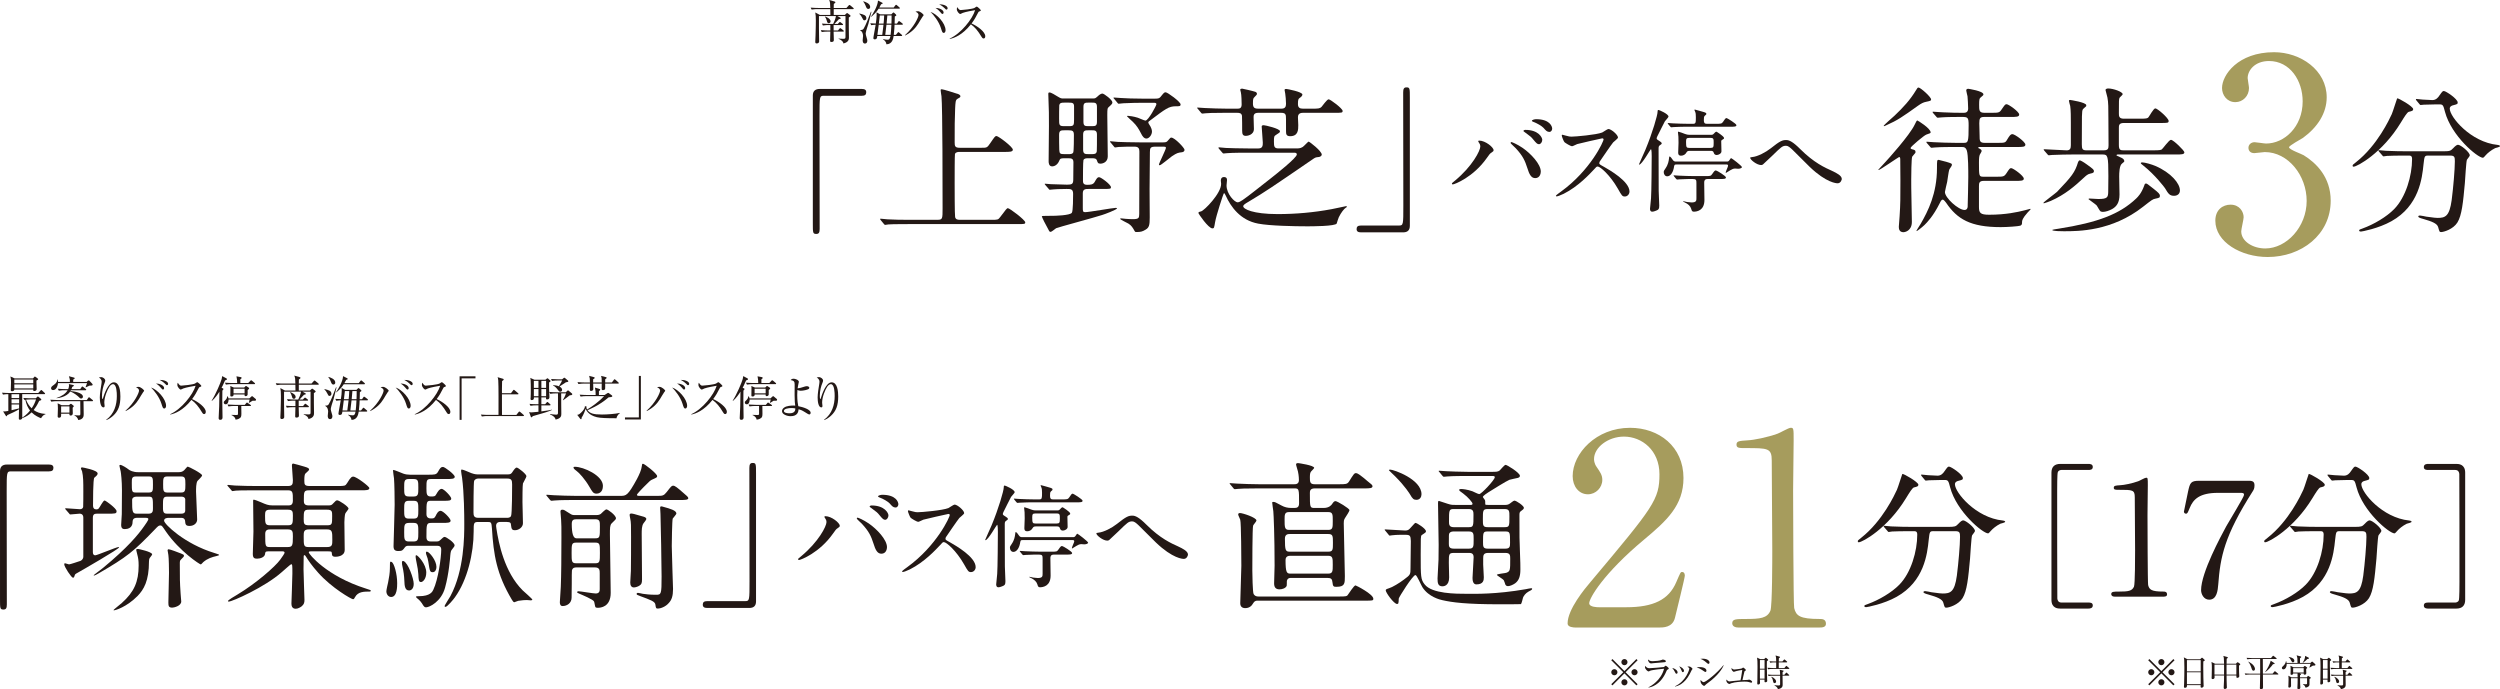 <?xml version="1.0" encoding="UTF-8"?>
<svg id="_レイヤー_2" data-name="レイヤー 2" xmlns="http://www.w3.org/2000/svg" viewBox="0 0 344.301 94.917">
  <defs>
    <style>
      .cls-1 {
        fill: #a69c5d;
      }

      .cls-2 {
        fill: #231815;
      }
    </style>
  </defs>
  <g id="_文字" data-name="文字">
    <g>
      <path class="cls-2" d="m6.744,63.977c.416,0,.613.132.613.461,0,.328-.175.48-.613.48H1.511c-.591,0-.591.132-.591,2.76,0,2.452.022,13.334.022,15.568,0,.504-.109.7-.46.7-.481,0-.481-.153-.481-1.444v-17.627c0-.613.35-.898.941-.898h5.803Z"/>
      <path class="cls-2" d="m13.358,70.743c-.351,0-.569.087-.569.569v4.729c0,.284.109.438.328.438.241,0,2.935-1.139,3.197-1.139.021,0,.087,0,.087.043,0,.219-5.058,3.131-5.759,3.525-.285.153-.329.197-.372.395-.044.109-.066.263-.219.263-.219,0-1.204-1.511-1.204-1.839,0-.088.022-.154.109-.154.088,0,.46.154.547.154.153,0,1.314-.395,1.577-.482.066-.044.329-.131.394-.525v-5.43c0-.526-.394-.548-.503-.548-.175,0-1.073.109-1.292.109-.066,0-.109-.065-.175-.153l-.438-.504c-.087-.088-.087-.109-.087-.152,0-.045.044-.045.066-.045.284,0,1.664.132,1.97.132.263,0,.395-.132.438-.307.022-.087.022-1.905.022-2.146,0-1.27,0-2.059-.175-2.781-.043-.088-.153-.328-.153-.372,0-.153.087-.153.175-.153.044,0,2.124.372,2.124.832,0,.197-.131.307-.46.592-.175.152-.175,3.371-.175,3.854,0,.328.153.504.459.504.044,0,.197,0,.307-.109.153-.133.613-1.117.832-1.117.131,0,1.643,1.095,1.643,1.467,0,.351-.132.351-1.336.351h-1.357Zm5.518.569c-.153,0-.591,0-.613.504,0,.262-.022,1.051-1.095,1.051-.438,0-.482-.328-.482-.57,0-.24.087-1.27.087-1.488.022-1.598.022-3.065.022-3.284,0-1.313-.131-2.365-.175-2.606-.021-.131-.175-.678-.175-.787,0-.066.043-.109.109-.109.241,0,.919.438,1.161.635.153.131.613.371,1.313.371h5.562c.285,0,.547-.043.788-.284.087-.065.372-.481.482-.481.131,0,1.97.941,1.97,1.204,0,.175-.547.657-.635.767-.197.285-.197,1.072-.197,1.467,0,.46.153,3.328.153,3.854,0,.482-.438.877-1.051.877-.547,0-.569-.242-.613-.701,0-.088-.065-.416-.525-.416h-1.664c-.197,0-.701,0-.701.395,0,.459,2.825,3.196,6.919,4.444.591.175.657.219.657.284,0,.045-.263.109-.329.132-.679.153-1.27.351-1.839.832-.065.044-.285.329-.35.329-.153,0-2.913-1.796-4.795-4.512-.569-.832-.569-.854-.788-.854-.219,0-.307.088-.745.547-2.934,3.044-3.81,3.767-7.773,6.066-.109.064-.503.284-.569.284-.065,0-.087-.022-.087-.044,0-.044,1.095-.832,1.292-1.008,3.416-2.824,4.861-4.598,5.671-5.758.153-.219.569-.789.569-.964s-.241-.175-.372-.175h-1.183Zm.153,4.291c.066,0,1.927.395,1.927.745,0,.109-.351.481-.373.569-.022.065-.065.152-.065.395,0,2.715-.723,3.875-1.555,4.751-1.555,1.577-3.131,1.993-3.241,1.993-.044,0-.087,0-.087-.045,0-.043.963-.81,1.138-.963,1.708-1.533,2.321-2.934,2.321-5.168,0-.723-.066-1.072-.197-1.555-.109-.481-.131-.525-.131-.547-.022-.131.022-.176.263-.176Zm-.307-9.984c-.569,0-.569.285-.569.876,0,1.204,0,1.335.569,1.335h1.774c.569,0,.569-.24.569-1.094,0-.877,0-1.117-.569-1.117h-1.774Zm.066,2.781c-.329,0-.591.152-.591.459,0,1.6.022,1.884.635,1.884h1.642c.591,0,.591-.395.591-.767,0-1.424,0-1.576-.591-1.576h-1.686Zm4.226,0c-.547,0-.569.284-.569,1.116-.022.964.022,1.227.569,1.227h1.949c.547,0,.547-.329.547-.438v-1.576c-.087-.328-.416-.328-.547-.328h-1.949Zm.022-2.781c-.569,0-.569.285-.569,1.072,0,.833,0,1.139.569,1.139h1.905c.569,0,.591-.262.591-1.116,0-.832-.022-1.095-.591-1.095h-1.905Zm.043,10.16c.022-.088.044-.131.153-.131.219,0,1.314.438,1.664.568.329.132.438.176.438.307s-.043.176-.416.547c-.131.11-.153.242-.153.526,0,2.167,0,2.496.11,4.16,0,.175.087.941.087,1.073,0,.635-1.029.854-1.226.854-.504,0-.547-.219-.547-.701,0-.547.087-3.525.087-4.094,0-.504-.022-2.059-.087-2.453l-.11-.656Z"/>
      <path class="cls-2" d="m36.897,75.933c-.35,0-.372.132-.394.372-.066.46-.701.635-1.095.635-.351,0-.591-.065-.591-.656,0-.264.087-2.584.087-3.066,0-.656-.043-3.612-.043-4.226,0-.109,0-.175.087-.175.109,0,.591.175.985.35.701.307,1.007.438,1.62.438h2.146c.241,0,.635,0,.635-.657,0-1.16,0-1.423-.701-1.423h-4.379c-1.927,0-2.562.021-2.759.044-.087.021-.394.065-.481.065-.066,0-.109-.065-.175-.153l-.438-.504c-.087-.088-.087-.109-.087-.131,0-.044.022-.066.087-.066.131,0,.81.066.963.088,1.073.044,1.971.066,3,.066h4.27c.635,0,.701-.242.701-.811,0-.307-.132-1.686-.132-1.971,0-.241.044-.307.197-.307.066,0,1.139.307,1.511.416.635.176.657.285.657.416s-.504.504-.548.592c-.065.152-.109.306-.109.963,0,.504.066.701.723.701h3.897c.92,0,1.029,0,1.27-.395.525-.898.701-.898.854-.898.438,0,2.211,1.357,2.211,1.577,0,.307-.438.307-1.182.307h-7.051c-.788,0-.788.132-.788,1.467,0,.284.065.613.635.613h2.671c.394,0,.504,0,.745-.284.307-.329.394-.416.547-.416.263,0,1.555.854,1.555,1.139,0,.131-.438.59-.46.722-.065.197-.109.942-.109,1.161,0,.591.044,3.262.044,3.81,0,.941-1.183.941-1.27.941-.46,0-.482-.196-.504-.503-.022-.241-.087-.241-.635-.241h-2.277c-.109,0-.263,0-.263.153,0,.175,2.365,3.24,7.926,4.992.547.176.613.197.613.263,0,.087-.044.132-.153.132-.788,0-1.599,0-2.015.766-.109.219-.153.285-.285.285-.197,0-2.912-1.533-4.795-3.656-.898-1.008-1.292-1.6-1.708-2.256-.066-.088-.088-.153-.175-.153-.109,0-.109.132-.109.219,0,.284-.022,1.468-.022,1.708,0,.635.131,3.963.131,4.227,0,.35-.044.613-.394.896-.153.11-.482.329-.81.329-.526,0-.591-.438-.591-.723,0-.132.131-3.503.131-4.138,0-1.139,0-1.271-.175-1.271-.065,0-1.139.964-1.292,1.095-2.321,2.059-6.81,4.051-7.292,4.051-.043,0-.109,0-.109-.088,0-.109.985-.7,1.292-.875,2.562-1.533,5.211-3.854,5.89-4.796.219-.307.613-.854.613-.964,0-.196-.175-.196-.373-.196h-1.927Zm2.737-3.591c.701,0,.701-.241.701-1.336,0-.569-.044-.811-.701-.811h-2.43c-.657,0-.701.264-.701.811,0,1.117.022,1.336.723,1.336h2.408Zm-2.408.568c-.285,0-.701.022-.701.613,0,1.773,0,1.818.701,1.818h2.365c.679,0,.745-.176.745-1.445,0-.68-.022-.986-.723-.986h-2.387Zm5.321-2.715c-.679,0-.723.176-.723,1.27,0,.658.044.877.701.877h2.518c.701,0,.701-.154.701-1.271,0-.612,0-.876-.701-.876h-2.496Zm2.496,5.146c.723,0,.723-.329.723-.986,0-1.116,0-1.445-.745-1.445h-2.474c-.723,0-.723.352-.723.964,0,1.292,0,1.468.723,1.468h2.496Z"/>
      <path class="cls-2" d="m54.7,80.312c0,.46,0,1.905-.832,1.905-.372,0-.657-.351-.657-.789,0-.196.219-1.139.241-1.226.131-.613.241-1.38.241-1.861,0-.919,0-.985.132-.985.021,0,.087.021.131.044.328.197.744,1.642.744,2.912Zm5.167-5.737c.504,0,.547,0,.789-.219.285-.262.438-.416.569-.416.241,0,1.379.789,1.379,1.16,0,.133-.044.176-.416.658-.066.087-.131.24-.175.744-.022.284-.175,2.475-.723,4.445-.525,1.926-2.167,2.693-2.605,2.693-.197,0-.285-.045-.591-.57-.131-.197-.329-.416-.438-.504-.044-.043-.372-.284-.372-.371,0-.088.241-.088.438-.088,1.533,0,1.839-.635,1.949-.876.679-1.401,1.095-4.467,1.095-5.54,0-.525-.372-.525-.679-.525h-3.854c-.175,0-.35.044-.459.197-.307.416-.373.525-.898.525-.503,0-.679-.176-.679-.679,0-.351.153-4.948.153-5.693,0-.854-.022-2.847-.088-3.635-.021-.132-.131-.876-.131-1.028,0-.088,0-.132.066-.132.109,0,1.117.416,1.335.503.307.109.613.154.942.154h2.452c.898,0,1.161,0,1.379-.373.307-.547.416-.701.701-.701.241,0,1.621,1.029,1.621,1.358,0,.307-.46.307-1.183.307h-2.036c-.679,0-.679.153-.679,1.313,0,.767.044,1.095.613,1.095.46,0,.591,0,.767-.351.153-.262.394-.7.723-.7.306,0,1.313,1.051,1.313,1.335,0,.307-.372.307-1.007.307h-1.773c-.635,0-.635.109-.635,1.84,0,.592.482.592.635.592.329,0,.46,0,.635-.352.11-.24.329-.7.679-.7.35,0,1.379,1.052,1.379,1.358s-.438.307-1.161.307h-1.489c-.679,0-.679.174-.679,1.948,0,.569.329.612.657.612h.481Zm-2.89,5.825c0,.7-.372.919-.635.919-.548,0-.635-.568-.657-1.379-.022-.613-.109-1.27-.263-1.949-.044-.152-.065-.371-.065-.525,0-.197.087-.24.219-.197.635.241,1.401,2.432,1.401,3.132Zm0-12.021c.635,0,.635-.351.635-1.183,0-.941,0-1.226-.657-1.226h-.635c-.657,0-.657.306-.657,1.204s0,1.204.657,1.204h.657Zm0,3.044c.635,0,.635-.328.635-1.205,0-.941,0-1.248-.635-1.248h-.657c-.657,0-.657.307-.657,1.248,0,.877,0,1.205.635,1.205h.679Zm-.066,3.152c.701,0,.701-.284.701-1.27,0-.963,0-1.291-.635-1.291h-.613c-.701,0-.701.283-.701,1.27,0,.984,0,1.291.679,1.291h.569Zm1.073,5.584c-.329,0-.329-.285-.373-1.095-.021-.394-.109-1.007-.241-1.577-.044-.152-.131-.7-.131-.787,0-.109,0-.241.087-.241.219,0,1.38,1.248,1.38,2.387,0,.897-.482,1.313-.723,1.313Zm2.124-2.08c0,.395-.197.723-.504.723-.394,0-.416-.131-.613-1.424-.044-.307-.131-.635-.285-1.007-.022-.087-.044-.153-.044-.241,0-.109.044-.175.153-.152.329.043,1.292,1.204,1.292,2.102Zm9.81-12.744c.328,0,.459-.064.591-.24.307-.46.482-.701.657-.701.197,0,1.335.898,1.335,1.183,0,.153-.416.833-.481,1.007-.066.264-.066,2.168-.066,2.562,0,.416.066,2.452.066,2.912,0,.569-.591.963-1.095.963-.459,0-.481-.219-.547-.7-.021-.263-.043-.438-.591-.438h-.854c-.153,0-.613,0-.613.549,0,.109.022.219.044.35.307,2.015,1.095,6,3.613,8.518.219.197,1.335,1.183,1.335,1.27,0,.088-.131.109-.219.109s-.438-.043-.525-.043c-.219,0-.723.021-1.205.109-.087.021-.503.197-.547.197-.109,0-.241-.241-.307-.328-2.124-3.548-2.54-6.241-2.759-9.832-.065-.876-.109-.898-.635-.898h-1.227c-.657,0-.657.133-.657,1.336,0,2.957-.854,6.656-2.583,9.043-.175.264-1.051,1.314-1.292,1.314-.088,0-.131-.066-.131-.109,0-.088.679-1.16.81-1.379,1.905-3.57,1.905-8.256,1.905-9.963,0-1.139-.022-4.227-.306-6.351-.022-.132-.132-.745-.132-.897,0-.066,0-.219.088-.219.219,0,1.182.459,1.335.503.131.044.482.175.898.175h4.095Zm-4.095.57c-.241,0-.482.175-.525.328-.088.24-.088,3.875-.088,4.313s.044.767.657.767h3.941c.153,0,.438,0,.569-.241.153-.241.153-3.985.153-4.335,0-.613-.087-.832-.679-.832h-4.029Z"/>
      <path class="cls-2" d="m90.48,68.291c.745,0,.92,0,1.336-.525.613-.789.679-.877.897-.877.241,0,.547.241,1.467,1.052.35.284.613.525.613.657,0,.262-.459.262-1.16.262h-14.452c-.504,0-2.015,0-2.781.066-.066,0-.395.043-.46.043-.066,0-.109-.043-.197-.131l-.416-.504c-.087-.088-.087-.109-.087-.152,0-.022.022-.045.065-.045.153,0,.833.066.964.066,1.007.043,1.992.088,3.0.088h6.153c.81,0,1.029,0,2.299-2.321.307-.591.613-1.227.679-1.817,0-.131.022-.285.153-.285.197,0,1.949,1.357,1.949,1.708,0,.175-.066.197-.701.481-.219.088-.329.197-1.139,1.008-.153.153-.941.963-.941,1.072,0,.154.109.154.46.154h2.299Zm-11.08,9.854c-.219,0-.525,0-.635.416-.022.087-.022.963-.022,1.816,0,.285-.022,1.621-.022,1.928,0,.744-.613,1.16-1.248,1.16-.307,0-.372-.285-.372-.525,0-.197.109-1.796.131-2.124.065-1.532.087-4.226.087-6.854,0-1.204,0-1.839-.044-2.387,0-.153-.087-.942-.087-1.116,0-.197.087-.264.263-.264.197,0,.285.044.985.504.351.24.46.24.854.24h2.781c.197,0,.416,0,.657-.152.109-.088.613-.635.788-.635.219,0,1.313.81,1.313,1.226,0,.132-.065.197-.591.7-.241.241-.241.657-.241,1.533,0,1.139.11,6.766.11,8.036,0,1.971-1.423,2.058-1.774,2.058-.043,0-.241,0-.328-.087-.066-.088-.131-.679-.197-.788-.153-.285-1.577-.876-2.036-1.073-.241-.109-.285-.132-.285-.197,0-.109.109-.132.175-.132.307,0,2.015.307,2.387.307.547,0,.547-.416.547-.635v-2.123c0-.416,0-.832-.635-.832h-2.562Zm-.043-3.416c-.635,0-.635.24-.635,1.445,0,1.139,0,1.4.635,1.4h2.627c.635,0,.635-.24.635-1.445,0-1.16,0-1.4-.635-1.4h-2.627Zm2.605-.592c.657,0,.657-.153.657-1.62,0-.7,0-1.007-.657-1.007h-2.584c-.459,0-.635.152-.635.656q0,1.971.635,1.971h2.584Zm.197-6.152c-.46,0-.591-.264-.985-.941-.591-1.029-1.423-1.949-1.774-2.189-.372-.264-.416-.395-.416-.461,0-.109.109-.109.197-.109,1.182,0,3.854,1.205,3.854,2.628,0,.964-.657,1.073-.875,1.073Zm6.24,3.109c.329.087.613.152.613.394,0,.109-.329.504-.395.591-.241.352-.241.941-.241,1.468,0,.985.044,5.343.044,6.24,0,.548-.087.7-.372.876-.197.131-.548.24-.745.24-.372,0-.504-.307-.504-.678,0-.264.088-1.357.088-1.6.022-1.226.022-3.174.022-4.751,0-1.467,0-1.948-.11-2.431-.021-.131-.087-.395-.087-.525s.087-.197.241-.197c.088,0,.241.044.373.066.197.065.985.284,1.073.307Zm2.518-1.139c0-.154.022-.219.175-.219.065,0,.175.043.263.064.963.264,1.795.504,1.795.92,0,.132-.438.592-.503.701-.088.219-.131,3.459-.131,3.788,0,.919.175,5.562.175,5.911,0,.986-.197,1.49-.547,1.884-.481.591-1.226.81-1.533.81-.285,0-.285-.109-.35-.547-.044-.438-.701-.656-2.059-1.16-.481-.176-.525-.197-.525-.328,0-.066.088-.132.175-.132.109,0,.569.109.679.132.416.064.985.131,1.817.131.723,0,.767-.066.767-2.518,0-1.184-.11-7.621-.153-8.605,0-.176-.044-.68-.044-.832Z"/>
      <path class="cls-2" d="m97.4,83.728c-.416,0-.613-.132-.613-.46s.175-.481.613-.481h5.233c.591,0,.591-.132.591-2.759,0-2.453-.022-13.336-.022-15.568,0-.504.109-.701.459-.701.46,0,.46.153.46,1.445v17.627c0,.613-.329.897-.919.897h-5.803Z"/>
      <path class="cls-2" d="m113.651,71.4c-.093-.14-.109-.171-.109-.217,0-.078.062-.094.14-.094.823,0,1.971.916,1.971,1.318,0,.141-.078.188-.279.326-.232.141-.326.295-.636.73-1.877,2.684-4.485,3.662-4.702,3.662-.093,0-.124-.078-.124-.109,0-.062.047-.108.435-.419,2.39-1.986,3.476-4.128,3.476-4.687,0-.248-.078-.372-.17-.512Zm4.454-.109c.078,0,.776.279,1.552.808,1.102.761,2.499,2.22,2.499,3.259,0,.232-.109.9-.776.9-.559,0-.823-.559-1.071-1.366-.342-1.056-.621-1.691-1.614-2.763-.108-.107-.698-.65-.698-.697,0-.078.031-.141.109-.141Zm4.252-.31c0,.264-.187.604-.45.604-.217,0-.341-.093-.822-.682-.233-.295-.341-.389-1.086-.932-.155-.109-.233-.155-.233-.217,0-.062.125-.141.264-.141,1.831,0,2.328,1.071,2.328,1.366Zm1.366-1.536c0,.186-.125.449-.388.449-.326,0-.497-.201-.807-.559-.248-.264-.884-.636-1.396-.822-.155-.047-.202-.108-.202-.154,0-.125.388-.218.574-.218,1.909,0,2.219,1.009,2.219,1.304Z"/>
      <path class="cls-2" d="m130.613,70.779c-.109,0-3.368.761-3.445.791-.108.031-.589.295-.698.295-.233,0-.962-.465-1.055-.559-.109-.107-.373-.791-.373-.899,0-.077.016-.124.093-.124.016,0,.357.093.403.108.481.14.667.155.823.155.527,0,3.445-.248,4.252-.574.14-.062.714-.48.854-.48.372,0,1.319.791,1.319,1.179,0,.14-.574.559-.667.667-.31.373-1.536,2.188-1.784,2.545-.062.078-.125.187-.125.311,0,.14.031.171.683.527.698.404,3.476,1.971,3.476,3.383,0,.357-.279.684-.636.684s-.419-.109-.962-1.07c-1.071-1.879-2.436-3.058-2.778-3.058-.155,0-.202.046-.543.435-.543.574-2.126,2.312-4.144,3.32-.419.202-.838.357-.962.357-.031,0-.108,0-.108-.094,0-.062.621-.512.713-.574,4.05-2.932,5.897-6.951,5.851-7.199-.031-.125-.155-.125-.186-.125Z"/>
      <path class="cls-2" d="m138.498,71.152c.124.077.311.201.311.311,0,.092-.062.139-.202.232-.202.124-.232.217-.232.527,0,1.924,0,3.864.016,5.789,0,.201.077,1.706.077,2.032,0,.481-.093.559-.403.683-.078.031-.373.155-.559.155-.311,0-.311-.325-.311-.403,0-.109.125-1.211.14-1.443.062-.652.093-5.043.093-5.804,0-.14,0-.962-.108-.962-.062,0-1.242,2.125-1.599,2.125-.031,0-.046-.015-.046-.03,0-.046.76-1.707.884-2.002.993-2.39,1.676-4.795,1.676-5.214,0-.155,0-.279.14-.279.062,0,1.366.543,1.366.916,0,.123-.435.543-.497.65-.14.233-.869,1.738-1.04,2.064-.046.094-.124.264-.078.373q.031.077.373.279Zm2.343,3.228c-.295,0-.295.046-.373.512-.046.28-.326,1.118-.9,1.118-.311,0-.481-.295-.481-.574,0-.156.046-.249.248-.528.373-.543.435-1.056.466-1.272.031-.326.046-.357.093-.357.109,0,.279.233.435.467.14.201.249.232.481.232h6.937c.186,0,.279-.016.403-.218.031-.046.171-.264.202-.264.093,0,1.505,1.087,1.505,1.241,0,.125-.264.232-.512.232-.078,0-.373-.03-.435-.03-.232,0-.45.108-.652.233-.202.139-.589.371-.605.371-.031,0-.031-.046-.031-.062,0-.155.326-.792.326-.931,0-.171-.14-.171-.249-.171h-6.859Zm5.416-5.603c.651,0,.822,0,.993-.264.248-.388.341-.527.497-.527.062,0,1.35.775,1.35.978,0,.218-.311.218-.838.218h-5.85c-.341,0-1.412,0-1.956.046-.046,0-.279.031-.326.031s-.078-.031-.14-.093l-.295-.357q-.062-.078-.062-.108c0-.031.016-.031.046-.031.109,0,.59.047.683.047.714.03,1.412.062,2.126.062h.636c.388,0,.388-.17.388-.915,0-.356-.015-.574-.108-.776-.016-.031-.093-.186-.093-.217,0-.047.062-.047.093-.047.078,0,1.086.311,1.272.357.155.062.279.093.279.217,0,.109-.031.124-.202.264-.14.109-.14.326-.14.621,0,.357.093.496.403.496h1.242Zm-5.757,7.232q-.062-.078-.062-.109c0-.031.015-.031.046-.031.108,0,.59.047.683.047.714.031,1.412.062,2.126.062h1.475c.714,0,.791,0,.978-.264.326-.467.373-.513.527-.513.125,0,1.381.761,1.381.962,0,.217-.311.217-.838.217h-1.676c-.45,0-.481.28-.481.497,0,.372.031,2.049.031,2.39,0,1.459-1.04,1.614-1.475,1.614-.232,0-.279-.155-.356-.419-.109-.342-.388-.637-.931-.885-.047-.016-.14-.062-.187-.108l.031-.031c.078,0,.435.093.512.108.093.016.497.062.636.062.667,0,.667-.264.667-.59v-2.049c0-.434-.016-.59-.512-.59-.062,0-1.257,0-1.815.047-.046,0-.279.031-.326.031-.047,0-.078-.031-.14-.093l-.295-.356Zm5.059-5.711c.217,0,.295-.016.435-.171.109-.124.233-.265.357-.265.016,0,1.04.637,1.04.869,0,.109-.031.125-.295.279-.078.047-.093.141-.093.156,0,.201.031,1.194.031,1.412,0,.295-.404.496-.652.496-.217,0-.357-.108-.419-.342-.047-.217-.264-.232-.388-.232h-2.886c-.186,0-.357.016-.45.187-.155.31-.45.481-.76.481-.373,0-.403-.233-.403-.436,0-.186.046-1.133.046-1.334,0-.419-.016-.637-.016-.838-.016-.078-.062-.496-.062-.59,0-.047,0-.109.062-.109.078,0,.792.265.9.311.357.125.512.125.745.125h2.809Zm-.031,1.8c.403,0,.435-.124.435-.683,0-.543,0-.699-.435-.699h-2.933c-.373,0-.435.109-.435.559,0,.746.062.823.45.823h2.917Z"/>
      <path class="cls-2" d="m157.897,72.27c1.878,1.877,3.414,2.561,4.345,2.979.729.342,1.366.684,1.366,1.133,0,.094-.14.59-.574.59-.14,0-1.537-.046-3.849-2.266-.373-.356-2.033-2.032-2.374-2.358-.357-.341-.621-.543-.869-.543-.512,0-.652.14-1.924,1.382-.109.107-1.242,1.179-1.272,1.194-.062.046-.155.077-.249.077-.589,0-1.505-.729-1.505-.992,0-.062.031-.078.294-.109.714-.062,1.847-.652,2.53-1.195,1.303-1.039,1.614-1.148,2.142-1.148.403,0,.916.233,1.939,1.258Z"/>
      <path class="cls-2" d="m178.229,69.955c.351,0,.679-.045.679-.635,0-1.949,0-2.059-.613-2.059h-5.014c-1.905,0-2.54.043-2.759.065-.065,0-.394.044-.459.044-.088,0-.131-.044-.197-.131l-.416-.504c-.087-.109-.109-.109-.109-.154,0-.043.044-.043.087-.043.153,0,.832.065.963.065,1.073.044,1.971.087,3,.087h4.839c.197,0,.657,0,.657-.568,0-.044,0-.592-.131-1.183-.022-.153-.263-.832-.263-.985,0-.131.131-.176.285-.176.065,0,2.211.307,2.211.658,0,.064-.307.371-.373.438-.153.152-.219.328-.219.832,0,.635,0,.984.657.984h3.329c.919,0,1.16,0,1.401-.371.657-1.051.722-1.161.985-1.161.372,0,1.642,1.204,1.927,1.401.043.021.328.241.328.395,0,.307-.416.307-1.16.307h-6.81c-.657,0-.657.416-.657.635,0,2.036,0,2.059.679,2.059h1.226c.767,0,1.073-.416,1.161-.548.153-.241.285-.394.46-.394.241,0,1.927,1.007,1.927,1.248,0,.131-.372.723-.635,1.116-.153.263-.153.438-.153.7,0,1.161.153,6.219.153,7.27,0,1.008,0,1.468-1.161,1.468-.329,0-.504,0-.547-.613-.044-.46-.175-.613-.723-.613h-5.014c-.482,0-.547.372-.547.481,0,.197,0,.57-.022.613-.131.328-.613.482-.985.482-.438,0-.745-.197-.745-.811,0-.395.066-2.102.066-2.453,0-4.028-.131-7.072-.175-7.488-.022-.197-.153-1.029-.153-1.182,0-.088.044-.109.131-.109.241,0,.307.043,1.161.504.394.219.832.328,1.313.328h.416Zm-5.08,12.766c-.219,0-.416.109-.526.307-.263.48-.613.723-1.138.723-.088,0-.679,0-.679-.658,0-.744.153-4.356.153-5.167,0-.744-.022-5.956-.153-6.35-.021-.11-.285-.591-.285-.723,0-.197.197-.197.263-.197.328,0,2.255.613,2.255,1.029,0,.132-.416.569-.459.7-.109.285-.109,5.65-.109,6.219,0,.416.043,2.956.175,3.197.044.065.175.35.657.35h11.189c.854,0,.985-.043,1.095-.175.175-.219.876-1.357,1.095-1.357.066,0,2.453,1.204,2.453,1.839,0,.264-.11.264-1.161.264h-14.824Zm4.357-12.197c-.591,0-.591.395-.591,1.008,0,1.072,0,1.445.613,1.445h5.409c.613,0,.613-.328.613-1.227,0-.897,0-1.227-.613-1.227h-5.43Zm.109,3.022c-.219,0-.657.021-.657.635,0,1.642.087,1.796.679,1.796h5.277c.657,0,.657-.264.657-1.205,0-.963,0-1.226-.657-1.226h-5.299Zm.043,2.999c-.525,0-.613.352-.613.592,0,1.708.175,1.861.657,1.861h5.211c.635,0,.635-.328.635-1.227,0-.897,0-1.227-.635-1.227h-5.255Z"/>
      <path class="cls-2" d="m190.799,73.107q-.109-.109-.109-.131c0-.044.043-.066.087-.066.394,0,2.299.154,2.737.154.394,0,.503-.088.81-.438.481-.548.547-.612.657-.612s1.401.766,1.401,1.16c0,.065-.022.109-.044.131-.065.088-.459.328-.547.395-.131.131-.131.372-.131,2.671,0,3.044,0,3.438.547,4.116,1.007,1.293,4.314,1.293,5.825,1.293,1.095,0,3.963.087,8.102-.636.109-.022.613-.132.745-.132.043,0,.131,0,.131.088,0,.021-.022.109-.175.197-.503.263-.766.416-1.051.92-.066.131-.197.875-.329.985-.044.022-2.496.022-2.847.022-4.729,0-6.634-.264-7.97-.57-.307-.065-1.883-.438-2.737-1.773-.175-.263-.767-1.686-.964-1.686-.372,0-2.299,3.087-2.299,3.24-.022.679-.044.744-.241.744-.416,0-1.555-1.555-1.555-1.883,0-.153.241-.219.459-.285.416-.109,1.445-.723,2.037-1.182.919-.679.919-.701.919-1.643,0-.504.044-3.109.044-3.678-.022-.745-.131-.854-.745-.854-.043,0-1.248-.022-1.839.065-.043,0-.263.044-.306.044-.088,0-.131-.044-.197-.153l-.416-.504Zm4.27-4.27c-.373,0-.548-.153-.876-.744-.044-.066-.635-1.073-2.059-2.496-.131-.132-.854-.811-.854-.832,0-.088.131-.088.197-.088.438,0,4.292,1.313,4.292,3.395,0,.35-.197.766-.701.766Zm10.269-3.854c.767,0,.942,0,1.205-.197.109-.088.635-.766.81-.766.197,0,1.971,1.094,1.971,1.51,0,.154-.131.241-.285.285-.153.043-.985.197-1.161.263-.438.175-2.452,1.445-2.912,1.729-.109.066-.745.482-.745.635,0,.066.241.329.263.395.066.109.066.24.066.592,0,.109.109.109.416.109h2.233c.241,0,.482,0,.723-.176.087-.043.503-.416.635-.416.285,0,1.314.723,1.314.985,0,.175-.175.284-.351.416-.263.175-.263.284-.263.657,0,3.043,0,3.372.066,4.904.065,1.336.065,2.234.065,2.519,0,.941-.197,1.511-.722,1.905-.241.175-.701.394-.985.394-.241,0-.329-.153-.373-.241-.022-.064-.153-.503-.219-.591-.109-.153-.942-.635-.942-.723,0-.132,1.095-.219,1.292-.284.547-.197.547-.351.547-1.928,0-.459,0-.81-.657-.81h-2.387c-.635,0-.679.329-.679.767v.832c0,.24.087,1.467.087,1.752,0,.394-.043.984-1.029.984-.46,0-.526-.547-.526-.897,0-.416.153-2.387.153-2.847,0-.591-.416-.591-.657-.591h-2.058c-.701,0-.701.175-.701,1.357,0,.284.043,1.708.043,2.015,0,1.204-.788,1.227-.919,1.227-.635,0-.679-.482-.679-1.096,0-.219.043-1.051.065-1.248.066-.854.088-1.532.088-3.371,0-.811-.088-4.818-.088-5.737,0-.175,0-.307.131-.307.044,0,1.117.372,1.205.394.503.176.788.154,1.029.154h2.124c.131,0,.263,0,.263-.176,0-.152-.591-.875-1.27-1.379-.481-.351-.569-.395-.569-.525,0-.109.219-.109.285-.109.219,0,.833.064,1.533.307.131.043.788.394.941.394.307,0,2.146-1.971,2.146-2.321,0-.175-.132-.175-.417-.175h-3.372c-.526,0-1.993,0-2.759.065-.065,0-.394.044-.459.044-.088,0-.132-.044-.197-.132l-.416-.504q-.109-.109-.109-.152c0-.044.043-.044.087-.044.131,0,.81.065.963.065.613.021,1.752.088,3,.088h3.153Zm-5.124,8.211c-.197,0-.482.021-.613.263-.065.132-.065.241-.065,1.38,0,.372,0,.723.679.723h2.058c.679,0,.679-.241.679-1.271,0-.81,0-1.095-.679-1.095h-2.058Zm-.022-3.088c-.635,0-.635.176-.635,1.73,0,.35,0,.766.635.766h2.102c.635,0,.635-.152.635-1.686,0-.395,0-.811-.635-.811h-2.102Zm7.007,2.496c.679,0,.679-.131.679-1.467,0-.744,0-1.029-.679-1.029h-2.299c-.679,0-.679.197-.679,1.402,0,.854,0,1.094.679,1.094h2.299Zm.131,2.957c.635,0,.635-.328.635-.854,0-1.357,0-1.511-.635-1.511h-2.452c-.635,0-.635.153-.635,1.467,0,.592,0,.898.635.898h2.452Z"/>
      <path class="cls-2" d="m264.199,66.758c0,.219-.153.263-.613.372-.219.065-.613.7-1.095,1.489-2.54,4.182-6.021,6.064-6.503,6.064-.087,0-.131-.043-.131-.131,0-.131.044-.153.46-.481,2.956-2.321,4.62-5.956,4.927-6.612.153-.329.723-2.189.744-2.189.153-.066,2.212,1.116,2.212,1.488Zm2.124,6.394c-.569,0-.569.044-.701,1.204-.197,1.928-.613,5.715-4.423,7.84-1.795,1.007-4.073,1.423-4.182,1.423-.066,0-.263,0-.263-.153,0-.109.109-.153.503-.285,1.511-.547,3.263-1.576,4.313-2.648,1.621-1.643,2.475-4.621,2.475-6.898,0-.481-.219-.481-.547-.481h-.657c-.81,0-1.861.022-2.255.044-.087.021-.394.066-.459.066-.088,0-.131-.066-.197-.154l-.438-.504c-.065-.087-.087-.109-.087-.131,0-.043.022-.065.087-.065.153,0,.81.087.963.087,1.073.045,1.971.066,3,.066h4.795c.985,0,1.095-.044,1.445-.416.329-.351.526-.482.679-.482.35,0,1.62,1.008,1.62,1.468,0,.109-.35.503-.394.591-.109.219-.241,2.715-.285,3.219-.241,2.649-.416,4.445-1.029,5.431-.591.941-1.905,1.313-2.233,1.313-.241,0-.241-.065-.416-.679-.131-.503-.876-.788-2.014-1.116-.482-.132-.723-.219-.723-.351s.197-.132.241-.132c.153,0,.745.132.854.153,1.161.153,1.292.175,1.555.175,1.051,0,1.642-.196,1.949-2.451.219-1.687.438-4.227.438-5.344,0-.591-.044-.788-.657-.788h-2.956Zm1.095-7.05c-.547,0-1.292.021-1.752.043-.065,0-.372.044-.438.044-.065,0-.087-.022-.175-.132l-.416-.503c-.044-.044-.066-.11-.066-.153,0-.021.022-.044.066-.044.131,0,.766.087.897.087.241.022,1.161.066,1.314.066.503,0,.788-.372.919-.569.438-.613.482-.679.657-.679.284,0,1.905,1.095,1.905,1.576,0,.219-.066.241-.657.395-.11.021-.438.131-.438.459,0,1.139,2.89,4.621,6.591,4.993.065,0,.328.044.328.175,0,.109-.569.241-.657.264-.569.284-1.051.678-1.335,1.007-.044.065-.285.328-.351.328-.745,0-4.357-3.021-5.233-6.328-.241-.941-.285-1.028-.788-1.028h-.372Z"/>
      <path class="cls-2" d="m287.607,82.982c.219,0,.613,0,.613.395,0,.416-.416.438-.635.438h-3.832c-.307,0-1.226-.021-1.226-1.203v-17.518c0-.811.438-1.205,1.226-1.205h3.854c.219,0,.613.022.613.416,0,.417-.394.417-.613.417h-3.701c-.066,0-.394.021-.503.306-.088.197-.088,2.19-.088,2.541,0,1.707,0,14.518.022,14.867.022.263.153.547.569.547h3.701Z"/>
      <path class="cls-2" d="m291.265,82.173c-.482,0-.504-.284-.504-.351,0-.35.329-.35,1.117-.35,1.183,0,1.752-.066,2.015-.68.153-.371.153-4.226.153-4.992,0-1.051-.044-6.152-.044-7.312,0-1.029-.307-1.029-2.146-1.029-.525,0-.744,0-.744-.285s.219-.307.897-.35c.526-.022,1.621-.242,2.475-.549.153-.043.897-.48,1.073-.48.241,0,.241.064.241,1.051,0,.591-.043,3.416-.043,4.072,0,1.008.022,9.416.087,9.656.153.635.46.898,2.08.898.197,0,.525,0,.525.394,0,.307-.35.307-.547.307h-6.634Z"/>
      <path class="cls-2" d="m309.571,66.211c.482,0,.92,0,.92.613,0,.438-.11.635-.241.832-3.919,6.152-4.467,9.043-4.751,12.83-.065.789-.175,2.103-1.248,2.103-.745,0-1.117-.767-1.117-1.313,0-2.408,2.737-7.445,3.481-8.824.373-.68,2.431-4.008,2.431-4.292s-.175-.284-.569-.284h-3.021c-2.518,0-3.416.875-3.898,2.102-.285.701-.328.767-.503.767-.153,0-.285-.11-.285-.284,0-.066.503-2.432.569-2.76.263-1.204.372-1.488,1.511-1.488h6.722Z"/>
      <path class="cls-2" d="m320.169,66.758c0,.219-.153.263-.613.372-.219.065-.613.7-1.095,1.489-2.54,4.182-6.021,6.064-6.503,6.064-.087,0-.131-.043-.131-.131,0-.131.044-.153.46-.481,2.956-2.321,4.62-5.956,4.927-6.612.153-.329.723-2.189.744-2.189.153-.066,2.212,1.116,2.212,1.488Zm2.124,6.394c-.569,0-.569.044-.701,1.204-.197,1.928-.613,5.715-4.423,7.84-1.795,1.007-4.073,1.423-4.182,1.423-.066,0-.263,0-.263-.153,0-.109.109-.153.503-.285,1.511-.547,3.263-1.576,4.313-2.648,1.621-1.643,2.475-4.621,2.475-6.898,0-.481-.219-.481-.547-.481h-.657c-.81,0-1.861.022-2.255.044-.087.021-.394.066-.459.066-.088,0-.131-.066-.197-.154l-.438-.504c-.065-.087-.087-.109-.087-.131,0-.043.022-.065.087-.065.153,0,.811.087.963.087,1.073.045,1.971.066,3,.066h4.795c.985,0,1.095-.044,1.445-.416.329-.351.526-.482.679-.482.35,0,1.62,1.008,1.62,1.468,0,.109-.35.503-.394.591-.109.219-.241,2.715-.285,3.219-.241,2.649-.416,4.445-1.029,5.431-.591.941-1.905,1.313-2.233,1.313-.241,0-.241-.065-.416-.679-.131-.503-.876-.788-2.014-1.116-.482-.132-.723-.219-.723-.351s.197-.132.241-.132c.153,0,.745.132.854.153,1.161.153,1.292.175,1.555.175,1.051,0,1.642-.196,1.949-2.451.219-1.687.438-4.227.438-5.344,0-.591-.044-.788-.657-.788h-2.956Zm1.095-7.05c-.547,0-1.292.021-1.752.043-.065,0-.372.044-.438.044-.065,0-.087-.022-.175-.132l-.416-.503c-.044-.044-.066-.11-.066-.153,0-.021.022-.044.066-.044.131,0,.766.087.897.087.241.022,1.161.066,1.314.066.503,0,.788-.372.919-.569.438-.613.482-.679.657-.679.285,0,1.905,1.095,1.905,1.576,0,.219-.066.241-.657.395-.11.021-.438.131-.438.459,0,1.139,2.89,4.621,6.591,4.993.065,0,.328.044.328.175,0,.109-.569.241-.657.264-.569.284-1.051.678-1.335,1.007-.044.065-.285.328-.351.328-.745,0-4.357-3.021-5.233-6.328-.241-.941-.285-1.028-.788-1.028h-.372Z"/>
      <path class="cls-2" d="m334.425,64.722c-.219,0-.613,0-.613-.395,0-.416.394-.438.613-.438h3.854c.307,0,1.226.022,1.226,1.205v17.518c0,.81-.438,1.203-1.226,1.203h-3.854c-.219,0-.613-.021-.613-.416,0-.416.394-.416.613-.416h3.701c.065,0,.394-.021.503-.307.088-.196.088-2.189.088-2.539,0-2.212,0-14.518-.022-14.867-.022-.264-.153-.548-.569-.548h-3.701Z"/>
    </g>
    <g>
      <path class="cls-1" d="m216.956,86.422c-.22,0-1.066-.036-1.066-.551,0-1.949,2.354-4.781,3.2-5.773,8.678-10.334,9.451-11.29,9.451-14.783,0-3.273-2.39-5.186-4.891-5.186-2.206,0-4.119,1.508-4.119,3.09,0,.109,0,.588.368,1.103.479.698.772,1.104.772,1.765,0,1.066-.883,1.986-1.986,1.986-1.25,0-2.096-1.104-2.096-2.5,0-3.127,3.236-6.656,7.906-6.656,3.972,0,7.355,2.574,7.355,6.913,0,3.788-2.317,5.884-5.442,8.495-5.553,4.633-7.539,8.053-7.539,8.752,0,.551,1.177.551,1.324.551h3.788c3.714,0,5.847-1.029,6.877-3.456.588-1.36.588-1.397.809-1.397.368,0,.368.441.368.515,0,.294-1.177,5.038-1.361,5.811-.331,1.323-1.618,1.323-2.207,1.323h-11.51Z"/>
      <path class="cls-1" d="m239.41,86.422c-.809,0-.846-.478-.846-.588,0-.588.552-.588,1.875-.588,1.986,0,2.942-.111,3.383-1.141.257-.625.257-7.098.257-8.385,0-1.765-.073-10.333-.073-12.281,0-1.729-.515-1.729-3.604-1.729-.882,0-1.25,0-1.25-.479s.368-.515,1.508-.588c.883-.037,2.721-.405,4.156-.92.257-.073,1.507-.809,1.802-.809.404,0,.404.109.404,1.765,0,.993-.073,5.737-.073,6.84,0,1.692.037,15.813.147,16.218.257,1.066.772,1.508,3.494,1.508.331,0,.882,0,.882.662,0,.514-.588.514-.919.514h-11.142Z"/>
    </g>
    <g>
      <path class="cls-2" d="m5.657,57.601c-.29-.112-.824-.336-1.306-.811-.402.389-.751.6-1.285.797-.02.152-.218.218-.316.218-.046,0-.158-.013-.158-.145,0-.185.026-1.088.026-1.292-.468.296-1.055.554-1.602.797-.079.146-.086.165-.132.165-.04,0-.06-.033-.086-.079l-.369-.593c.336.006.369.006.719-.066v-2.307c-.231,0-.508.013-.738.059l-.132-.264c.336.026.672.047,1.015.047h3.975l.303-.33c.046-.053.079-.086.119-.086.033,0,.053.021.125.086l.329.31c.02.021.066.066.066.105,0,.066-.066.073-.099.073h-3.052c.007,1.727.007,3.15.007,3.236.521-.35.863-.719,1.068-.982-.29-.389-.507-.811-.646-1.489-.046.006-.079.013-.139.02l-.132-.257c.515.039,1.002.039,1.009.039h.712l.171-.185c.026-.033.073-.06.105-.06.04,0,.073.026.112.06l.31.264c.046.04.053.072.053.105,0,.046-.026.079-.079.099-.026.014-.178.06-.211.073-.303.639-.58,1.034-.765,1.266.389.276.91.494,1.628.533l.013.04c-.329.086-.487.343-.619.554Zm-.64-5.182c0,.185.033.996.033,1.16,0,.231-.231.271-.323.271-.171,0-.158-.092-.151-.204H1.972c0,.191-.205.237-.31.237-.178,0-.178-.112-.178-.165s.013-.29.013-.336c.013-.23.02-.455.02-.719,0-.429-.014-.468-.086-.817l.573.264h2.545l.178-.204c.026-.026.046-.046.079-.046s.072.032.105.059l.29.218c.02.014.053.046.053.079,0,.066-.026.079-.237.204Zm-3.428,1.866v.54h1.048l.007-.54h-1.055Zm1.048.698h-1.048v.561h1.048v-.561Zm-1.048.719v.791c.745-.165.831-.185,1.035-.244l.006-.547h-1.042Zm2.993-3.435H1.972v.515h2.61v-.515Zm0,.673H1.972v.547h2.61v-.547Zm-.461,2.069c-.072,0-.277,0-.541.026.191.515.495.93.778,1.2.303-.436.429-.719.606-1.227h-.844Z"/>
      <path class="cls-2" d="m12.715,55.254h-1.213c0,.283.026,1.522.026,1.773,0,.25,0,.718-.745.823-.086-.283-.257-.521-.534-.619l.007-.046c.158.013.343.026.527.026.171,0,.23-.007.257-.047.026-.032.026-.23.026-.355,0-.198-.007-.995-.013-1.556h-3.217c-.119,0-.461,0-.778.06l-.132-.264c.409.032.817.046,1.015.046h4.014l.205-.304c.02-.032.059-.085.099-.085.039,0,.085.046.118.072l.369.303c.033.026.066.06.066.1,0,.065-.053.072-.099.072Zm-.389-2.143c-.072.026-.428.191-.507.23l-.033-.032c.039-.086.145-.356.204-.548h-4.001c-.026.271-.185.963-.686.963-.132,0-.271-.099-.271-.251,0-.197.145-.296.382-.461.389-.264.468-.554.507-.738h.053c.014.105.02.197.02.329h1.635c-.006-.322-.006-.422-.138-.791l.712.191c.053.014.085.053.085.086,0,.046-.013.079-.205.191-.006.118-.006.151,0,.322h1.846l.158-.151c.04-.033.086-.065.119-.065.039,0,.092.026.125.065l.389.422c.014.02.04.06.04.105,0,.105-.093.132-.436.132Zm-.547.633h-2.004c-.02.033-.04.066-.066.112.442.026,1.714.23,1.714.784,0,.146-.125.244-.237.244-.145,0-.178-.046-.375-.244-.04-.039-.587-.547-1.141-.712-.534.778-1.648.89-1.885.916l-.006-.032c.731-.231,1.266-.606,1.536-1.068h-.435c-.165,0-.481,0-.778.06l-.132-.264c.409.033.817.046,1.015.046h.409c.066-.165.112-.316.112-.487,0-.093-.013-.146-.033-.211l.606.132c.04.006.092.032.092.079,0,.046-.04.099-.224.19-.033.132-.053.198-.099.297h1.2l.191-.276c.026-.033.059-.086.092-.086.04,0,.079.026.125.065l.356.277c.053.039.065.072.065.105,0,.06-.053.072-.099.072Zm-1.773,2.406c0,.112.02.646.02.765,0,.178-.105.316-.284.316-.211,0-.191-.151-.178-.251h-1.147v.191c0,.139,0,.356-.284.356-.072,0-.191-.021-.191-.165,0-.053.033-.916.033-1.088,0-.303-.02-.613-.039-.731l.554.264h1.008l.165-.158c.02-.02.06-.04.093-.04.039,0,.072.014.099.04l.237.191c.033.026.072.059.072.099,0,.046-.039.092-.158.211Zm-.441-.185h-1.147v.856h1.147v-.856Z"/>
      <path class="cls-2" d="m15.562,57.271c-.217.198-.633.515-.936.58l-.013-.032c1.14-.824,1.477-2.097,1.477-3.276,0-.436-.026-1.635-.521-1.635-.264,0-.448.271-.507.355-.264.383-.699,1.392-.699,2.183,0,.072.046.408.046.475,0,.072-.026.185-.158.185-.389,0-.507-.771-.507-1.365,0-.501.138-1.371.231-1.904.006-.033.026-.158.026-.251,0-.355-.244-.508-.383-.6.06-.014.172-.046.297-.046.303,0,.58.243.58.475,0,.105-.04.19-.079.29-.204.475-.369,1.14-.369,1.767,0,.099,0,.475.066.475.04,0,.053-.033.059-.066.152-.54.719-2.228,1.497-2.228.824,0,.91,1.292.91,1.951,0,1.213-.277,1.997-1.015,2.669Z"/>
      <path class="cls-2" d="m19.713,54.015c-.112.139-.495.811-.58.942-.396.626-.87,1.167-1.826,1.661l-.014-.06c1.239-1.094,1.853-2.465,1.853-2.748,0-.165-.06-.316-.415-.475.072-.026.204-.06.336-.06.31,0,.784.429.784.54,0,.033-.072.126-.138.198Zm2.914,2.248c-.191,0-.23-.146-.402-.686-.27-.877-.988-1.793-1.424-2.209.837.251,2.07,1.55,2.07,2.531,0,.179-.099.363-.244.363Zm-.178-2.617c-.093,0-.119-.033-.35-.304-.026-.032-.271-.322-.62-.527.416-.006,1.121.225,1.121.633,0,.132-.079.198-.151.198Zm.547-.6c-.079,0-.099-.021-.277-.211-.059-.066-.356-.33-.732-.515.422-.026,1.167.158,1.167.541,0,.125-.086.185-.158.185Z"/>
      <path class="cls-2" d="m28.11,57.027c-.138,0-.211-.112-.27-.211-.527-.87-.89-1.306-1.477-1.74-1.173,1.477-2.294,1.892-2.914,2.017l-.007-.053c1.529-.672,3.138-2.689,3.5-3.915-.25.032-1.345.237-1.701.375-.06.026-.303.158-.356.158-.099,0-.461-.322-.461-.665,0-.132.026-.218.06-.284.25.396.362.402.494.402.185,0,1.615-.139,1.885-.297.046-.026.25-.185.303-.185.072,0,.561.416.561.527,0,.073-.046.086-.257.165-.046.02-.053.033-.138.191-.29.561-.455.883-.877,1.45.791.35,1.885,1.134,1.885,1.753,0,.179-.073.311-.231.311Z"/>
      <path class="cls-2" d="m30.989,52.399c-.237.554-.382.837-.475,1.016l.152.053c.092.032.105.079.105.111,0,.04,0,.06-.145.218-.007.237-.013.541-.013,1.306,0,.652.033,1.7.033,2.347,0,.132,0,.369-.329.369-.139,0-.205-.093-.205-.244,0-.257.066-1.371.073-1.602.006-.311.02-.738.033-2.037-.205.336-.56.863-1.028,1.272l-.046-.026c.554-.851,1.239-2.459,1.385-2.986.033-.125.033-.165.072-.402l.561.304c.059.032.092.046.092.111,0,.086-.026.093-.264.191Zm4.12,2.788h-.323c-.079.053-.415.258-.481.297l-.04-.013c.053-.152.112-.396.119-.448h-2.907c0,.197-.04.659-.402.659-.198,0-.257-.152-.257-.244,0-.125.026-.151.27-.389.125-.126.191-.297.211-.469h.053c.046.073.092.139.112.284h2.881l.25-.225c.059-.053.073-.079.119-.079s.079.033.119.066l.375.316c.026.026.053.065.053.118,0,.125-.092.125-.151.125Zm-.079-2.28h-3.151c-.165,0-.481.007-.771.06l-.132-.264c.448.039.916.046,1.008.046h.679c-.014-.409-.033-.613-.099-.923l.6.112c.039.006.112.039.112.118,0,.06-.046.093-.178.178v.515h1.088l.297-.31c.039-.04.079-.079.105-.079s.059.026.118.072l.356.303c.039.033.065.06.065.105,0,.06-.059.066-.099.066Zm-.561,3.006h-1.239c0,.171.014.916.014,1.067,0,.383-.073.481-.158.561-.244.211-.527.244-.64.257-.046-.316-.283-.507-.573-.633v-.032c.145.013.29.02.58.02.257,0,.316,0,.323-.139.006-.178.013-.923,0-1.101h-.541c-.165,0-.481.007-.771.06l-.132-.264c.409.032.817.046,1.009.046h1.371l.198-.237c.026-.033.079-.079.105-.079.033,0,.059.02.125.065l.349.244c.04.026.079.06.079.099,0,.06-.059.066-.099.066Zm-.211-2.327c-.02.02-.112.093-.151.125-.013.105.02.567-.007.659-.053.191-.257.191-.27.191-.092,0-.152-.053-.152-.158,0-.026.007-.053.007-.072h-1.516c.006.139-.04.276-.29.276-.158,0-.158-.085-.158-.171,0-.151.013-.817.013-.956,0-.197-.007-.23-.026-.323l.508.218h1.41l.146-.145c.033-.033.072-.073.105-.073.033,0,.079.033.112.053l.244.165c.033.02.079.06.079.112,0,.039-.026.072-.053.099Zm-.573-.053h-1.522v.64h1.522v-.64Z"/>
      <path class="cls-2" d="m43.815,52.986h-2.663v.798h1.529l.204-.191c.046-.046.073-.066.112-.066.033,0,.066.021.125.066l.264.204c.053.04.086.086.086.125,0,.066-.132.152-.244.211-.02.436.02,2.354.02,2.742,0,.225,0,.659-.758.838-.026-.126-.053-.218-.171-.33-.033-.033-.211-.197-.495-.303l.006-.047c.158.021.363.04.659.04.237,0,.284-.046.284-.283v-2.848h-1.107l.375.211c.046.026.079.059.079.099,0,.06-.099.092-.257.118-.132.152-.494.541-.613.653h.462l.178-.185c.046-.047.086-.079.119-.079s.079.026.125.065l.237.185c.033.026.065.066.065.105,0,.053-.039.066-.099.066h-1.2v.744h.6l.204-.243c.046-.053.072-.079.112-.079.033,0,.065.026.125.072l.303.237c.033.026.066.065.066.105,0,.039-.033.065-.099.065h-1.312c0,.179.033.956.033,1.121,0,.118,0,.31-.343.31-.145,0-.171-.079-.171-.178,0-.198.026-1.074.033-1.253h-.409c-.165,0-.481.007-.778.06l-.125-.264c.448.04.917.046,1.009.046h.303v-.744h-.257c-.059,0-.468,0-.771.059l-.132-.264c.442.04.903.047,1.015.047h.534c.178-.343.31-.699.382-1.081h-2.34c0,.118-.007.85,0,1.74,0,.276.026,1.496.026,1.74,0,.283-.283.29-.356.29-.132,0-.178-.086-.178-.218,0-.146.033-.798.04-.93.033-.784.039-1.951.039-1.99,0-.567-.02-.805-.079-1.128l.626.337h1.457c0-.021-.006-.488-.013-.798h-1.793c-.066,0-.468,0-.778.06l-.132-.264c.462.039.956.046,1.016.046h1.688c-.014-.64-.026-.811-.158-1.101l.718.204c.105.033.145.065.145.112,0,.079-.132.164-.224.224,0,.146-.006.369-.013.561h1.753l.296-.33c.053-.053.079-.085.119-.085.039,0,.079.032.132.072l.396.329c.039.033.065.079.065.105,0,.047-.039.066-.099.066Zm-3.342,1.938c-.172,0-.218-.125-.271-.322-.099-.343-.198-.488-.257-.567l.026-.033c.303.112.745.33.745.666,0,.158-.112.257-.244.257Z"/>
      <path class="cls-2" d="m45.382,54.528c-.145,0-.191-.099-.31-.349-.139-.284-.205-.35-.402-.554l.026-.04c.567.139.949.23.949.659,0,.191-.151.283-.264.283Zm.527.534c-.092.31-.271.791-.33,1.114-.013.06-.026.118-.026.171,0,.105.046.284.125.548.085.27.099.336.099.441,0,.211-.105.389-.316.389-.316,0-.323-.343-.323-.455,0-.099.053-.527.053-.612,0-.158-.046-.311-.105-.448-.059-.132-.105-.165-.296-.311l.006-.039c.178,0,.363,0,.475-.185.316-.527.699-1.536,1.002-2.334l.073.014c-.073.271-.369,1.47-.435,1.707Zm.007-2.103c-.205,0-.257-.139-.409-.527-.072-.198-.171-.33-.29-.488l.02-.039c.27.086.936.29.936.791,0,.178-.139.264-.257.264Zm4.66,2.175h-1.048c-.007.231-.02.68-.105,1.392h.296l.237-.297c.046-.053.073-.079.105-.079s.066.026.119.072l.336.29c.04.04.06.066.06.099,0,.06-.053.073-.099.073h-1.075c-.059.375-.185,1.12-.989,1.146-.04-.343-.277-.58-.481-.679l.007-.04c.23.06.521.086.62.086.171,0,.31,0,.409-.514h-1.819c-.033.27-.053.461-.362.461-.105,0-.178-.06-.178-.171,0-.073.013-.139.033-.244.105-.534.146-.752.284-1.596-.033,0-.336.007-.613.06l-.132-.264c.211.02.336.026.765.04.072-.442.118-.857.118-1.22,0-.172-.006-.251-.02-.33l.488.277h1.556l.178-.178c.046-.047.079-.073.118-.073.033,0,.066.026.125.079l.198.185c.04.04.072.086.072.112,0,.06-.132.132-.217.172,0,.039-.026.797-.026.981h.323l.191-.27c.04-.06.066-.079.092-.079s.066.02.125.065l.349.271c.026.02.059.072.059.099,0,.053-.046.072-.099.072Zm-.415-2.215h-2.821c-.304.508-.771.91-1.022,1.121l-.033-.033c.257-.336.942-1.489.962-2.208l.574.297c.033.013.066.053.066.085,0,.06-.033.086-.211.132-.139.264-.185.343-.244.448h1.978l.225-.296c.039-.053.072-.079.105-.079.039,0,.065.02.118.065l.343.297c.033.033.06.065.06.099,0,.053-.033.072-.099.072Zm-2.815,2.215l-.178,1.392h.666c.066-.515.086-.686.092-.738.013-.079.066-.548.079-.653h-.659Zm.152-1.278c-.04.283-.099.811-.132,1.12h.652c.04-.375.046-.448.079-1.12h-.6Zm.916,1.278c-.066.646-.072.719-.165,1.392h.738c.04-.33.079-.732.105-1.392h-.679Zm.119-1.278c-.02.244-.026.323-.099,1.12h.666c.007-.197.033-.863.02-1.12h-.586Z"/>
      <path class="cls-2" d="m53.396,54.015c-.112.139-.495.811-.58.942-.396.626-.87,1.167-1.826,1.661l-.014-.06c1.239-1.094,1.853-2.465,1.853-2.748,0-.165-.06-.316-.415-.475.072-.026.204-.06.336-.06.31,0,.784.429.784.54,0,.033-.072.126-.138.198Zm2.914,2.248c-.191,0-.23-.146-.402-.686-.27-.877-.988-1.793-1.424-2.209.837.251,2.07,1.55,2.07,2.531,0,.179-.099.363-.244.363Zm-.178-2.617c-.093,0-.119-.033-.35-.304-.026-.032-.271-.322-.62-.527.416-.006,1.121.225,1.121.633,0,.132-.079.198-.151.198Zm.547-.6c-.079,0-.099-.021-.277-.211-.059-.066-.356-.33-.732-.515.422-.026,1.167.158,1.167.541,0,.125-.086.185-.158.185Z"/>
      <path class="cls-2" d="m61.793,57.027c-.139,0-.211-.112-.271-.211-.527-.87-.89-1.306-1.477-1.74-1.173,1.477-2.294,1.892-2.914,2.017l-.006-.053c1.529-.672,3.138-2.689,3.5-3.915-.25.032-1.345.237-1.701.375-.059.026-.303.158-.356.158-.099,0-.461-.322-.461-.665,0-.132.026-.218.059-.284.251.396.363.402.495.402.185,0,1.615-.139,1.885-.297.046-.026.25-.185.303-.185.073,0,.56.416.56.527,0,.073-.046.086-.257.165-.046.02-.053.033-.139.191-.29.561-.455.883-.876,1.45.791.35,1.885,1.134,1.885,1.753,0,.179-.072.311-.23.311Z"/>
      <path class="cls-2" d="m63.572,52.109v5.715h-.277v-5.998h2.188v.283h-1.912Z"/>
      <path class="cls-2" d="m72.061,57.297h-4.924c-.165,0-.481.007-.778.06l-.132-.264c.448.04.917.046,1.016.046h1.41c.007-1.232.014-4.1-.033-4.739-.013-.237-.053-.35-.092-.455l.738.218c.04.014.099.033.099.099,0,.04,0,.086-.217.225,0,.165-.02.877-.02,1.028v.633h1.246l.29-.383c.033-.046.072-.085.099-.085.033,0,.066.032.119.072l.455.389c.033.026.066.053.066.099,0,.06-.053.066-.099.066h-2.176v1.668c0,.079.007.85.007,1.166h1.978l.31-.389c.046-.053.066-.079.105-.079.026,0,.073.026.119.066l.448.389c.039.033.065.06.065.099,0,.06-.053.072-.099.072Z"/>
      <path class="cls-2" d="m75.118,52.294l.198-.158c.033-.026.046-.039.079-.039.04,0,.06.02.086.039l.296.264c.026.026.053.053.053.086,0,.039-.04.079-.211.191v.844c0,.185.046,1.101.046,1.173,0,.165-.073.316-.33.316-.151,0-.151-.105-.132-.283h-.646v.942h.521l.198-.23c.066-.072.073-.079.105-.079.04,0,.059.013.125.072l.25.225c.046.039.066.072.066.099,0,.065-.06.072-.099.072h-1.167v.831c.837-.1,1.213-.185,1.457-.237l.006.039c-.521.244-1.193.429-1.417.494-.356.1-.936.258-1.226.356-.02.013-.092.112-.099.118-.013.021-.039.047-.085.047s-.079-.06-.092-.086l-.23-.64c.099.026.204.046.329.046.112,0,.778-.065.956-.085v-.884h-.323c-.112,0-.461,0-.777.06l-.132-.264c.336.033.679.046,1.015.046h.218v-.942h-.626c.013.191-.02.376-.304.376-.085,0-.165-.047-.165-.198,0-.053.02-.139.02-.171.02-.237.02-.805.02-1.068,0-.276,0-1.173-.026-1.378-.013-.092-.026-.164-.046-.243l.566.25h1.523Zm-1.595.158v.969h.633v-.969h-.633Zm0,1.127v.989h.633v-.989h-.633Zm1.035-1.127v.969h.652v-.969h-.652Zm0,1.127v.989h.652v-.989h-.652Zm2.287.601h-.29c-.158,0-.481.006-.778.059l-.132-.264c.323.026.692.047,1.015.047h1.259l.218-.205c.04-.032.06-.059.092-.059.02,0,.059.026.099.059l.448.383c.026.026.039.06.039.092,0,.132-.178.146-.349.152-.079.059-.461.355-.501.382-.198.139-.343.244-.409.297l-.033-.026c.146-.23.369-.712.436-.916h-.673c0,.533.007,1.345.007,1.595,0,.172.013,1.002.013,1.193,0,.271,0,.646-.785.817-.033-.132-.092-.436-.777-.712v-.053c.23.026.666.086.844.086.185,0,.257-.053.257-.237v-2.689Zm.567-1.938l.217-.178c.026-.02.06-.046.093-.046.033,0,.065.02.079.032l.422.363c.026.026.046.065.046.099,0,.079-.072.099-.336.139-.211.132-.719.461-.877.58.33.171.356.382.356.454,0,.132-.079.264-.257.264-.112,0-.165-.053-.257-.171-.257-.336-.382-.508-.738-.699v-.039c.277.013.58.06.811.158.356-.594.369-.613.442-.798h-.62c-.171,0-.488.007-.771.06l-.132-.264c.547.039.943.046,1.009.046h.514Z"/>
      <path class="cls-2" d="m84.912,57.601c-1.298,0-2.235-.026-2.716-.146-1.134-.276-1.437-.929-1.542-1.146-.053.165-.29.824-.561,1.232.02.146-.033.198-.085.198-.033,0-.079-.047-.099-.066l-.415-.54c.151-.021.211-.033.369-.158.277-.231.587-.561.672-.87,0-.033-.006-.066-.006-.086,0-.033.039-.072.099-.072.099,0,.158.039.158.092,0,.014-.013.072-.026.099.013.073.02.132.092.264.699-.408,1.727-1.166,2.347-1.846h-2.465c-.165,0-.481.007-.778.06l-.125-.264c.448.04.917.046,1.009.046h1.193c-.007-.461-.007-.612-.099-1.021l.593.178c.079.026.132.047.132.112,0,.066-.06.119-.178.204v.527h.784l.356-.23c.066-.039.099-.06.138-.06.033,0,.079.026.125.06l.375.277c.04.032.066.072.066.105,0,.079-.066.111-.165.132-.066.013-.25.032-.343.039-1.305,1.153-2.848,1.74-2.907,1.767.336.455.824.6,1.984.6.731,0,1.833-.079,2.485-.224v.033c-.146.092-.436.362-.468.705Zm.205-4.772h-1.773c.007.112.013.692-.007.751-.046.112-.217.152-.296.152-.165,0-.178-.1-.178-.158,0-.198.007-.567.007-.745h-1.18c0,.112.02.692.02.719,0,.072-.007.158-.092.224-.079.053-.165.072-.217.072-.152,0-.165-.118-.165-.171-.007-.072,0-.731.007-.844h-.805c-.065,0-.475,0-.777.06l-.132-.264c.441.039.89.046,1.015.046h.699c0-.534-.02-.606-.105-.91l.659.179c.065.02.105.046.105.092,0,.072-.066.112-.211.198-.014.29-.007.355-.007.441h1.187c0-.567-.007-.652-.099-.903l.679.172c.06.013.099.046.099.099,0,.046-.033.072-.204.197-.007.132-.007.172,0,.436h.923l.264-.356c.04-.059.066-.085.105-.085s.079.026.132.079l.382.343c.046.046.073.072.073.111,0,.047-.046.066-.105.066Z"/>
      <path class="cls-2" d="m86.071,57.771v-.283h1.912v-5.715h.277v5.998h-2.188Z"/>
      <path class="cls-2" d="m91.475,54.015c-.112.139-.494.811-.58.942-.396.626-.87,1.167-1.826,1.661l-.013-.06c1.239-1.094,1.852-2.465,1.852-2.748,0-.165-.059-.316-.416-.475.073-.026.205-.06.336-.06.31,0,.785.429.785.54,0,.033-.073.126-.139.198Zm2.914,2.248c-.191,0-.231-.146-.402-.686-.271-.877-.989-1.793-1.424-2.209.837.251,2.069,1.55,2.069,2.531,0,.179-.099.363-.244.363Zm-.178-2.617c-.092,0-.118-.033-.349-.304-.026-.032-.27-.322-.62-.527.415-.006,1.121.225,1.121.633,0,.132-.079.198-.152.198Zm.547-.6c-.079,0-.099-.021-.277-.211-.06-.066-.356-.33-.731-.515.422-.026,1.167.158,1.167.541,0,.125-.085.185-.158.185Z"/>
      <path class="cls-2" d="m99.872,57.027c-.138,0-.211-.112-.27-.211-.527-.87-.89-1.306-1.477-1.74-1.173,1.477-2.294,1.892-2.914,2.017l-.007-.053c1.529-.672,3.138-2.689,3.5-3.915-.25.032-1.345.237-1.701.375-.06.026-.303.158-.356.158-.099,0-.461-.322-.461-.665,0-.132.026-.218.06-.284.25.396.362.402.494.402.185,0,1.615-.139,1.885-.297.046-.026.25-.185.303-.185.072,0,.561.416.561.527,0,.073-.046.086-.257.165-.046.02-.053.033-.138.191-.29.561-.455.883-.877,1.45.791.35,1.885,1.134,1.885,1.753,0,.179-.073.311-.231.311Z"/>
      <path class="cls-2" d="m102.751,52.399c-.237.554-.383.837-.475,1.016l.151.053c.092.032.105.079.105.111,0,.04,0,.06-.145.218-.006.237-.013.541-.013,1.306,0,.652.033,1.7.033,2.347,0,.132,0,.369-.33.369-.138,0-.204-.093-.204-.244,0-.257.066-1.371.072-1.602.007-.311.02-.738.033-2.037-.204.336-.561.863-1.028,1.272l-.046-.026c.554-.851,1.239-2.459,1.384-2.986.033-.125.033-.165.073-.402l.56.304c.06.032.093.046.093.111,0,.086-.026.093-.264.191Zm4.12,2.788h-.323c-.079.053-.416.258-.481.297l-.04-.013c.053-.152.112-.396.119-.448h-2.907c0,.197-.039.659-.402.659-.198,0-.257-.152-.257-.244,0-.125.026-.151.271-.389.125-.126.191-.297.211-.469h.053c.046.073.092.139.112.284h2.88l.25-.225c.06-.053.072-.079.119-.079s.079.033.119.066l.376.316c.026.026.053.065.053.118,0,.125-.093.125-.152.125Zm-.079-2.28h-3.151c-.165,0-.481.007-.771.06l-.132-.264c.448.039.917.046,1.009.046h.679c-.013-.409-.033-.613-.099-.923l.6.112c.04.006.112.039.112.118,0,.06-.046.093-.178.178v.515h1.087l.296-.31c.04-.04.079-.079.105-.079s.06.026.119.072l.355.303c.04.033.066.06.066.105,0,.06-.06.066-.099.066Zm-.56,3.006h-1.239c0,.171.013.916.013,1.067,0,.383-.072.481-.158.561-.244.211-.527.244-.639.257-.046-.316-.284-.507-.574-.633v-.032c.146.013.29.02.58.02.257,0,.316,0,.323-.139.007-.178.013-.923,0-1.101h-.541c-.165,0-.481.007-.771.06l-.132-.264c.408.032.817.046,1.008.046h1.371l.198-.237c.026-.033.079-.079.105-.079.033,0,.06.02.125.065l.35.244c.04.026.079.06.079.099,0,.06-.06.066-.099.066Zm-.211-2.327c-.02.02-.112.093-.152.125-.013.105.02.567-.006.659-.053.191-.257.191-.271.191-.092,0-.151-.053-.151-.158,0-.026.006-.053.006-.072h-1.516c.007.139-.04.276-.29.276-.158,0-.158-.085-.158-.171,0-.151.013-.817.013-.956,0-.197-.006-.23-.026-.323l.507.218h1.411l.145-.145c.033-.033.073-.073.105-.073.033,0,.079.033.112.053l.244.165c.033.02.079.06.079.112,0,.039-.026.072-.053.099Zm-.574-.053h-1.523v.64h1.523v-.64Z"/>
      <path class="cls-2" d="m111.451,57.08c-.092,0-.336-.152-.58-.311-.448-.283-.666-.355-.883-.408-.04.376-.158.956-1.101.956-.495,0-1.187-.244-1.187-.692,0-.343.355-.573.58-.64.507-.158.982-.139,1.239-.125-.04-.251-.086-.613-.086-1.457,0-.132.007-1.391.007-1.437,0-.396-.079-.541-.554-.627.059-.065.165-.185.415-.185.23,0,.719.179.719.436,0,.046-.06.297-.079.362-.026.112-.053.23-.093.527.284-.02.534-.099,1.048-.264.059-.02.119-.033.198-.033.092,0,.362.04.362.218,0,.093-.039.139-.092.172-.152.105-.726.243-1.107.243-.158,0-.31-.053-.436-.111-.006.118-.026.362-.026.705,0,.784.099,1.318.146,1.529.626.112,1.7.455,1.7.896,0,.132-.053.244-.191.244Zm-2.465-.884c-.343,0-1.028.072-1.028.402,0,.264.475.323.758.323.791,0,.817-.442.817-.673-.132-.026-.276-.053-.547-.053Z"/>
      <path class="cls-2" d="m114.423,57.271c-.218.198-.633.515-.936.58l-.013-.032c1.141-.824,1.477-2.097,1.477-3.276,0-.436-.026-1.635-.521-1.635-.264,0-.448.271-.508.355-.264.383-.699,1.392-.699,2.183,0,.072.046.408.046.475,0,.072-.026.185-.158.185-.389,0-.508-.771-.508-1.365,0-.501.139-1.371.23-1.904.007-.033.026-.158.026-.251,0-.355-.244-.508-.382-.6.059-.014.171-.046.296-.046.303,0,.58.243.58.475,0,.105-.04.19-.079.29-.205.475-.369,1.14-.369,1.767,0,.099,0,.475.066.475.04,0,.053-.033.06-.066.151-.54.718-2.228,1.496-2.228.824,0,.91,1.292.91,1.951,0,1.213-.277,1.997-1.015,2.669Z"/>
    </g>
    <g>
      <path class="cls-2" d="m222.066,94.393l-.163-.163,1.656-1.651-1.656-1.651.163-.163,1.651,1.656,1.651-1.656.163.163-1.656,1.651,1.656,1.651-.163.163-1.651-1.657-1.651,1.657Zm.688-1.814c0,.229-.188.423-.423.423s-.428-.188-.428-.423.194-.424.428-.424.423.194.423.424Zm1.386-1.387c0,.225-.184.423-.423.423-.234,0-.423-.193-.423-.423,0-.239.194-.428.423-.428.239,0,.423.193.423.428Zm0,2.772c0,.229-.184.429-.423.429-.234,0-.423-.194-.423-.429s.194-.423.423-.423c.239,0,.423.193.423.423Zm1.391-1.386c0,.229-.188.423-.428.423-.229,0-.423-.188-.423-.423s.194-.424.423-.424c.239,0,.428.194.428.424Z"/>
      <path class="cls-2" d="m229.676,92.206c-.097.051-.107.071-.173.224-.826,1.978-2.197,2.232-2.477,2.258l-.01-.035c.316-.133,1.743-.938,2.161-2.554-.148.011-1.616.143-1.942.285-.03.016-.153.092-.184.092-.127,0-.499-.301-.499-.606,0-.046.005-.086.036-.173.086.132.26.331.53.331.245,0,1.967-.133,2.044-.168.045-.021.188-.184.229-.184.056,0,.433.271.433.388,0,.065-.066.102-.147.143Zm-.612-.989c-.392.021-1.218.092-1.335.112-.25.036-.275.041-.357.041-.163,0-.408-.229-.408-.551.224.209.382.239.663.239.341,0,.999-.071,1.213-.168.102-.046.117-.056.163-.056.092,0,.418.071.418.229,0,.102-.066.138-.357.152Z"/>
      <path class="cls-2" d="m230.888,92.787c-.112,0-.163-.117-.219-.245-.066-.143-.204-.372-.372-.551.336.052.739.326.739.607,0,.102-.051.188-.148.188Zm2.1-.515c-.031.035-.24.483-.286.57-.734,1.381-1.641,1.621-1.998,1.718l-.01-.051c1.529-.714,1.967-2.345,1.967-2.416,0-.122-.204-.239-.271-.275.066-.016.133-.035.225-.035.219,0,.479.27.479.331,0,.035-.01.051-.107.158Zm-1.223.295c-.107,0-.123-.046-.209-.28-.066-.188-.189-.372-.306-.524.347.102.668.387.668.606,0,.106-.056.198-.153.198Z"/>
      <path class="cls-2" d="m234.873,92.542c-.071,0-.117-.035-.245-.127-.489-.342-.739-.429-.968-.505.138-.021.255-.036.433-.036.617,0,.917.235.917.484,0,.117-.056.184-.138.184Zm.408-1.116c-.056,0-.112-.041-.184-.106-.494-.449-.78-.535-.927-.581.112-.016.199-.025.321-.025.652,0,.948.29.948.52,0,.076-.036.193-.158.193Zm-.117,2.66c-.194.144-.214.163-.347.296-.036.041-.086.076-.132.076-.107,0-.494-.28-.494-.688,0-.041.005-.071.015-.117.102.132.326.295.402.295.326,0,1.921-1.294,2.747-2.344l.031.021c-.173.438-.759,1.411-2.222,2.461Z"/>
      <path class="cls-2" d="m241.167,94.021c-.036,0-.092-.021-.224-.062-.28-.092-.535-.087-.683-.087-.341,0-1.335.046-1.83.225-.046.015-.234.106-.275.106-.01,0-.402-.117-.402-.515,0-.035.005-.061.01-.106.117.138.239.265.423.265.01,0,.362-.041.393-.046.178-.021.968-.097,1.126-.112.025-.097.138-.611.24-1.422-.27.031-.535.082-.795.148-.062.015-.357.111-.367.111-.086,0-.321-.219-.321-.417,0-.046.01-.072.025-.123.056.087.147.22.367.22.01,0,.872-.082,1.04-.153.031-.016.138-.117.168-.117.071,0,.387.26.387.347,0,.041-.015.051-.138.127-.056.031-.056.041-.086.153-.041.173-.24,1.06-.255,1.105.112-.01.596-.015.693-.03.041-.005.204-.041.239-.041.071,0,.403.158.403.301,0,.011,0,.123-.138.123Z"/>
      <path class="cls-2" d="m243.338,91.054c-.005.184-.01.301-.01.546,0,.535.031,1.691.041,1.911,0,.066.015.184.015.249,0,.194-.219.204-.245.204-.138,0-.138-.035-.127-.372h-.637c0,.036.016.454.016.464,0,.184-.199.219-.255.219-.127,0-.127-.097-.127-.157,0-.057.015-.306.015-.357.015-.387.021-1.819.021-1.937,0-.759-.015-.901-.061-1.259l.443.214h.52l.148-.132c.056-.046.066-.066.092-.066s.051.016.082.046l.204.184c.021.021.041.051.041.081,0,.046-.102.112-.173.163Zm-.321-.152h-.642v1.197h.642v-1.197Zm0,1.319h-.642v1.249h.642v-1.249Zm3.333-.097h-2.242c-.092,0-.352,0-.602.046l-.097-.204c.316.025.627.036.78.036h.428v-.78h-.225c-.051,0-.362,0-.601.046l-.097-.203c.336.03.693.035.78.035h.143c0-.515-.016-.611-.087-.83l.525.152c.056.016.092.041.092.082,0,.04-.015.051-.163.152-.005.122-.005.153-.01.443h.5l.188-.219c.036-.046.056-.062.082-.062.031,0,.056.016.092.051l.25.22c.025.021.051.041.051.076,0,.046-.046.056-.076.056h-1.091v.78h.774l.194-.234c.041-.051.056-.066.077-.066.03,0,.046.021.097.062l.27.229c.041.036.046.062.046.077,0,.051-.046.056-.077.056Zm-.01.933h-.846c0,.103.015,1.061.015,1.224,0,.193,0,.51-.657.632-.046-.168-.102-.312-.469-.51l.01-.036c.102.011.418.036.5.036.229,0,.26-.046.265-.147.005-.092.005-1.116,0-1.198h-.989c-.127,0-.372.005-.601.046l-.097-.204c.347.031.708.036.78.036h.907c-.005-.199-.015-.556-.066-.703l.459.112c.066.015.097.025.097.065,0,.036-.015.046-.148.148-.005.097-.005.127-.005.377h.24l.209-.239c.041-.046.061-.062.086-.062s.046.01.086.051l.25.24c.036.03.051.045.051.076,0,.046-.041.056-.076.056Zm-1.947,1.024c-.153,0-.183-.143-.208-.28-.056-.321-.158-.469-.24-.565l.021-.03c.5.198.642.494.642.652,0,.137-.107.224-.214.224Z"/>
    </g>
    <g>
      <path class="cls-2" d="m296.014,94.393l-.163-.163,1.656-1.651-1.656-1.651.163-.163,1.651,1.656,1.651-1.656.163.163-1.656,1.651,1.656,1.651-.163.163-1.651-1.657-1.651,1.657Zm.688-1.814c0,.229-.188.423-.423.423s-.428-.188-.428-.423.194-.424.428-.424.423.194.423.424Zm1.386-1.387c0,.225-.184.423-.423.423-.234,0-.423-.193-.423-.423,0-.239.194-.428.423-.428.239,0,.423.193.423.428Zm0,2.772c0,.229-.184.429-.423.429-.234,0-.423-.194-.423-.429s.194-.423.423-.423c.239,0,.423.193.423.423Zm1.391-1.386c0,.229-.188.423-.428.423-.229,0-.423-.188-.423-.423s.194-.424.423-.424c.239,0,.428.194.428.424Z"/>
      <path class="cls-2" d="m303.444,91.09c-.01.285-.01.453-.01.744,0,.896.025,2.13.045,2.436,0,.031.01.163.01.194,0,.188-.199.244-.291.244-.102,0-.132-.056-.132-.152,0-.006,0-.077.01-.204h-1.886c.005.147.01.372-.28.372-.107,0-.138-.062-.138-.138,0-.036.016-.296.025-.443.021-.393.036-1.825.036-2.182,0-1.085-.025-1.208-.082-1.432l.515.265h1.738l.158-.152c.041-.041.066-.062.102-.062.031,0,.061.025.097.056l.219.199c.036.035.061.066.061.097,0,.062-.066.097-.199.158Zm-.362-.174h-1.896v1.545h1.896v-1.545Zm0,1.667h-1.896v1.646h1.896v-1.646Z"/>
      <path class="cls-2" d="m308.357,91.671c-.01.443.015,1.045.015,1.101s.021.306.021.356c0,.138-.132.225-.275.225-.132,0-.132-.087-.127-.326h-1.346c0,.106,0,.877.031,1.463,0,.051.01.143.01.147,0,.062-.005.112-.046.153-.062.065-.153.097-.229.097-.163,0-.163-.133-.163-.188,0-.021.005-.107.005-.133.046-.77.046-1.004.046-1.539h-1.315c0,.041.01.204.01.239,0,.26-.245.26-.265.26-.148,0-.148-.106-.148-.168,0-.087.015-.193.015-.25.01-.29.021-.733.021-1.085,0-.229,0-.632-.051-.856l.484.239h1.249c-.015-.8-.03-.871-.107-1.075l.55.153c.041.01.082.035.082.071,0,.046-.041.087-.163.168-.01.107-.01.586-.015.683h1.29l.153-.163c.015-.015.046-.04.071-.04.036,0,.066.015.092.035l.219.163c.03.021.066.051.066.087,0,.041-.066.097-.178.184Zm-2.059-.143h-1.32v1.376h1.32c0-.123.005-.918.005-.984,0-.086,0-.27-.005-.392Zm1.692,0h-1.346c0,.092-.005.306-.005.438,0,.138.005.79.005.938h1.346v-1.376Z"/>
      <path class="cls-2" d="m313.705,92.898h-2.054c.005.47.015,1.315.015,1.723,0,.107,0,.296-.275.296-.123,0-.163-.066-.163-.173,0-.041,0-.057.01-.204.015-.234.025-1.381.03-1.642h-1.422c-.138,0-.377.006-.602.046l-.102-.203c.402.035.693.035.785.035h1.34c.005-.163.005-.184.005-.244.005-.255-.005-1.499-.005-1.779h-1.172c-.133,0-.377.006-.597.046l-.102-.203c.26.025.52.035.779.035h2.584l.219-.255c.036-.041.061-.071.087-.071.02,0,.061.03.091.056l.336.261c.026.021.051.046.051.076,0,.056-.046.056-.077.056h-1.83c0,.434.01,1.667.01,2.023h1.335l.239-.275c.031-.035.056-.065.082-.065.021,0,.056.025.092.056l.331.275c.031.025.051.046.051.076,0,.056-.051.056-.077.056Zm-3.348-.529c-.173,0-.199-.103-.342-.535-.041-.133-.178-.454-.377-.688l.036-.025c.418.255.515.342.596.428.234.245.286.489.286.576,0,.163-.107.245-.199.245Zm2.681-.897c-.26.372-.678.815-1.05,1.081l-.025-.026c.3-.402.652-1.075.764-1.533l.495.331c.03.021.046.035.046.061,0,.072-.102.082-.229.087Z"/>
      <path class="cls-2" d="m318.701,91.665c-.061,0-.132,0-.173.006-.107.051-.402.239-.458.275l-.025-.021c.03-.077.132-.342.163-.505h-3.288c.021.428-.188.765-.443.765-.158,0-.214-.112-.214-.199,0-.102.046-.143.224-.311.179-.163.296-.377.336-.622h.036c.025.087.041.148.051.245h1.503c-.005-.638-.005-.734-.127-1.045l.54.143c.097.025.102.051.102.076,0,.057-.066.103-.173.179v.647h1.442l.138-.133c.03-.03.071-.056.091-.056.026,0,.072.04.097.061l.301.271c.045.041.056.061.056.097,0,.127-.107.127-.178.127Zm-.632,1.84c0,.76,0,.765-.01.821-.031.138-.117.29-.525.387-.107-.244-.168-.347-.382-.464l.015-.035c.107.01.255.025.347.025.051,0,.163,0,.194-.036.025-.025.025-.137.025-.27,0-.082-.005-.454-.005-.53h-.963c0,.128.005.693.01.77.005.051.03.469.03.5,0,.163-.102.239-.255.239-.107,0-.153-.051-.153-.168,0-.036.021-.505.025-.576.01-.188.01-.479.01-.602v-.163h-.917c-.005.163.01.897.01,1.045,0,.234-.184.25-.235.25-.143,0-.143-.098-.143-.133,0-.021.01-.097.01-.112.015-.265.025-.637.025-.856,0-.336-.015-.428-.036-.54l.428.225h.856c0-.179,0-.438-.015-.535h-.602c0,.152-.147.193-.224.193-.046,0-.138-.025-.138-.117,0-.021,0-.056.005-.071.015-.087.015-.438.015-.499,0-.291-.015-.424-.036-.571l.418.214h1.355l.123-.122c.036-.035.061-.062.086-.062s.056.021.077.036l.193.143c.031.025.062.057.062.092,0,.036-.016.046-.143.143,0,.087.016.464.016.546,0,.106,0,.244-.229.244-.107,0-.127-.041-.127-.107v-.061h-.601l.091.025c.107.03.138.056.138.092,0,.046-.03.066-.132.122-.005.016-.005.271-.005.296h.928l.123-.148c.041-.045.045-.056.071-.056.015,0,.025.005.082.046l.219.147c.036.025.066.046.066.082,0,.046-.021.056-.178.152Zm-2.289-2.288c-.091,0-.143-.046-.224-.214-.184-.367-.285-.443-.362-.505l.005-.025c.525.077.779.291.779.521,0,.056-.02.224-.199.224Zm1.488.801h-1.453v.606h1.453v-.606Zm.484-1.244c-.123.138-.321.331-.586.505l-.046-.011c.112-.178.352-.55.347-.942l.454.234c.031.016.071.046.071.092,0,.062-.025.066-.239.122Z"/>
      <path class="cls-2" d="m320.878,91.054c-.005.184-.01.301-.01.546,0,.535.031,1.691.041,1.911,0,.066.015.184.015.249,0,.194-.219.204-.245.204-.138,0-.138-.035-.127-.372h-.637c0,.036.016.454.016.464,0,.184-.199.219-.255.219-.127,0-.127-.097-.127-.157,0-.057.015-.306.015-.357.015-.387.021-1.819.021-1.937,0-.759-.016-.901-.061-1.259l.443.214h.52l.148-.132c.056-.046.066-.066.092-.066s.051.016.082.046l.204.184c.021.021.041.051.041.081,0,.046-.102.112-.173.163Zm-.321-.152h-.642v1.197h.642v-1.197Zm0,1.319h-.642v1.249h.642v-1.249Zm3.333-.097h-2.243c-.092,0-.352,0-.602.046l-.097-.204c.316.025.627.036.78.036h.428v-.78h-.224c-.051,0-.362,0-.602.046l-.097-.203c.336.03.693.035.779.035h.143c0-.515-.016-.611-.087-.83l.525.152c.056.016.092.041.092.082,0,.04-.015.051-.163.152-.005.122-.005.153-.01.443h.5l.188-.219c.036-.046.056-.062.082-.062.031,0,.056.016.092.051l.25.22c.025.021.051.041.051.076,0,.046-.046.056-.076.056h-1.091v.78h.774l.194-.234c.041-.051.056-.066.077-.066.03,0,.046.021.097.062l.27.229c.041.036.046.062.046.077,0,.051-.046.056-.076.056Zm-.01.933h-.846c0,.103.015,1.061.015,1.224,0,.193,0,.51-.657.632-.046-.168-.102-.312-.469-.51l.01-.036c.102.011.417.036.499.036.229,0,.26-.046.265-.147.005-.092.005-1.116,0-1.198h-.989c-.127,0-.372.005-.601.046l-.097-.204c.347.031.708.036.78.036h.907c-.005-.199-.015-.556-.066-.703l.459.112c.066.015.097.025.097.065,0,.036-.015.046-.148.148-.005.097-.005.127-.005.377h.24l.208-.239c.041-.046.062-.062.087-.062s.046.01.086.051l.25.24c.036.03.051.045.051.076,0,.046-.041.056-.076.056Zm-1.947,1.024c-.153,0-.184-.143-.209-.28-.056-.321-.158-.469-.24-.565l.021-.03c.5.198.642.494.642.652,0,.137-.107.224-.214.224Z"/>
    </g>
    <g>
      <path class="cls-2" d="m118.686,12.25c.416,0,.613.131.613.46,0,.328-.175.481-.613.481h-5.233c-.591,0-.591.131-.591,2.759,0,2.452.022,13.335.022,15.568,0,.504-.109.7-.46.7-.481,0-.481-.152-.481-1.444V13.147c0-.612.35-.897.941-.897h5.803Z"/>
      <path class="cls-2" d="m135.152,20.352c.767,0,.789,0,1.227-.635.613-.898.679-.985.854-.985.263,0,2.255,1.489,2.255,1.883,0,.307-.459.307-1.182.307h-6.131c-.197,0-.547,0-.657.284-.043.154-.043,3.088-.043,4.051,0,.504,0,4.336.065,4.643.088.328.329.372.657.372h4.423c.767,0,.854,0,1.139-.394.81-1.073.897-1.205,1.051-1.205.241,0,2.387,1.621,2.387,1.949,0,.24-.109.24-1.117.24h-14.955c-1.905,0-2.54.022-2.759.045-.066,0-.394.064-.46.064-.087,0-.109-.064-.197-.152l-.416-.504c-.043-.066-.087-.109-.087-.131,0-.045.022-.066.065-.066.153,0,.833.088.964.088,1.073.065,1.971.065,3.0.065h3.876c.701,0,.701-.153.701-1.599,0-2.168,0-14.014-.153-15.414-.022-.132-.11-.701-.11-.811,0-.066,0-.153.088-.153.35,0,1.795.503,2.102.591.197.044.525.153.525.373,0,.131-.065.174-.394.35-.285.153-.285.482-.329,1.336-.065,1.795-.065,2.168-.065,4.664,0,.504.043.744.701.744h2.978Z"/>
      <path class="cls-2" d="m149.934,26.023c-.416,0-.81,0-.81.59v2.059c0,.395.022.548.307.548.547,0,3.832-.591,4.204-.591.044,0,.197,0,.197.065,0,.175-1.686.81-2.058.919-.985.329-6.131,1.709-6.328,1.818-.109.065-.613.503-.744.503-.153,0-.219-.109-.263-.219-.416-.745-.963-1.796-.963-1.948,0-.045,1.314-.045,1.489-.045.263,0,2.387-.043,2.649-.416.175-.219.175-2.232.175-2.605,0-.678-.329-.678-.898-.678-.941,0-1.642.043-1.839.064-.065,0-.394.045-.46.045-.087,0-.131-.045-.197-.154l-.416-.481c-.088-.109-.109-.132-.109-.153,0-.043.043-.043.087-.043.109,0,.657.043.788.064.263,0,1.817.066,2.211.066.679,0,.854-.088.854-.723,0-.153.022-2.277.022-2.365,0-.547-.35-.547-.723-.547h-.547c-.416,0-.569.021-.679.328-.197.504-.591.789-.985.789-.481,0-.481-.57-.481-.701,0-.701.043-4.117.043-4.883,0-1.773,0-1.971-.065-3.656,0-.088-.022-.57-.022-.68,0-.152,0-.263.153-.263.241,0,.788.351,1.073.526.504.306.547.306.854.306h4.073c.329,0,.351-.044.657-.306.131-.132.416-.373.635-.373.241,0,1.379.876,1.379,1.205,0,.196-.044.24-.547.7-.109.109-.153.153-.153,1.073,0,.81.065,4.773.065,5.671,0,.722-.569,1.007-1.029,1.007-.329,0-.373-.175-.46-.438-.109-.307-.372-.307-.745-.307h-.481c-.219,0-.547,0-.635.263-.065.196-.065,2.452-.065,2.78,0,.307.022.613.569.613.481,0,.81-.021,1.029-.372.285-.503.395-.679.613-.679.285,0,1.642,1.029,1.642,1.379,0,.242-.109.242-1.139.242h-1.927Zm-2.737-8.65c.679,0,.723-.087.723-.941v-1.773c0-.481-.219-.525-.723-.525h-.591c-.372,0-.657,0-.723.373-.022.175-.022,1.51-.022,1.816,0,.941,0,1.051.745,1.051h.591Zm-.044,3.854c.263,0,.547,0,.657-.241.088-.219.088-2.08.088-2.387,0-.568-.175-.656-.745-.656h-.525c-.525,0-.767.021-.767.635,0,.591,0,1.488.022,2.036.022.569.153.613.701.613h.569Zm2.759-3.284c-.481,0-.744.021-.744.613v2.058c0,.613.307.613.744.613h.416c.373,0,.657,0,.723-.394.022-.11.022-1.533.022-2.3,0-.591-.307-.591-.745-.591h-.416Zm.022-3.811c-.459,0-.723,0-.723.592v2.036c0,.612.241.612.723.612h.416c.46,0,.723,0,.723-.591v-2.058c0-.592-.263-.592-.723-.592h-.416Zm9.197,6.065c-.679,0-.767.175-.767.745,0,.723-.044,4.27-.044,5.08,0,.24.022,3.306.022,3.94,0,1.052-.087,1.38-.569,1.665-.438.262-.657.328-1.27.328-.153,0-.197-.044-.241-.132-.263-.481-.438-.767-.854-1.029-.175-.109-1.139-.548-1.139-.657,0-.064.088-.064.153-.064.088,0,.525.064.613.064.307.022.657.045.963.045.898,0,.876-.197.898-.723,0-.504.021-7.533.021-8.584,0-.372-.087-.679-.657-.679-.635,0-1.664,0-2.211.044-.066.021-.394.065-.46.065-.087,0-.131-.065-.197-.153l-.417-.504c-.087-.087-.109-.109-.109-.131,0-.044.044-.066.088-.066.131,0,.81.066.963.088.635.022,1.751.066,3.0.066h3.307c.394,0,.481-.066.657-.285.285-.328.307-.372.438-.372.46,0,1.817,1.423,1.817,1.687,0,.219-.197.307-.351.328-.547.065-.679.088-1.379.547-.285.197-1.511,1.248-1.686,1.248-.087,0-.109-.043-.109-.088,0-.196.963-2.08.963-2.32,0-.153-.175-.153-.307-.153h-1.138Zm-.066-6.612c.394,0,.569-.022.745-.219.481-.592.525-.657.723-.657.263,0,2.058,1.313,2.058,1.664,0,.263-.153.263-.657.263-.964,0-1.38.328-3.591,1.992-.109.066-.197.132-.197.264,0,.087.263.459.306.547.088.153.197.438.197.679,0,.46-.394.964-.766.964-.329,0-.569-.351-.723-.68-.329-.635-.591-1.094-1.161-1.642-.131-.11-.788-.723-.788-.745,0-.065.087-.065.131-.065.175,0,.81.088,1.357.263.219.066.898.395,1.051.395.395,0,1.511-2.059,1.511-2.256,0-.175-.131-.197-.395-.197h-1.576c-.613,0-1.708.022-2.584.066-.065,0-.591.065-.635.065-.088,0-.131-.065-.197-.153l-.416-.504c-.087-.087-.109-.109-.109-.152,0-.045.044-.045.087-.045.131,0,.81.066.963.066.635.044,1.774.088,3,.088h1.664Z"/>
      <path class="cls-2" d="m168.81,15.534c-1.905,0-2.54.044-2.759.065-.065,0-.394.045-.459.045-.088,0-.131-.045-.197-.132l-.416-.504c-.087-.109-.109-.109-.109-.153,0-.043.044-.043.087-.043.153,0,.832.064.963.064,1.073.045,1.971.088,3,.088h1.467c.284,0,.613,0,.613-.591,0-.351-.022-1.313-.109-1.664,0-.044-.087-.284-.087-.351,0-.131.175-.153.263-.153.022,0,1.445.307,1.817.438.153.065.219.152.219.262,0,.132-.022.154-.35.482-.153.153-.197.219-.197.854,0,.548.175.723.723.723h3.197c.46,0,.635-.219.635-.656,0-.438-.066-1.161-.11-1.424-.021-.153-.087-.416-.087-.481,0-.088.022-.153.241-.153.109,0,2.211.395,2.211.766,0,.197-.197.352-.416.504-.131.109-.197.197-.197.811,0,.504.263.635.701.635h1.226c.876,0,1.095-.021,1.314-.24.153-.176.766-1.051.985-1.051.241,0,1.927,1.27,1.927,1.598,0,.263-.109.263-1.161.263h-4.313c-.635,0-.679.395-.679.636,0,.175.044.896.044,1.051,0,.635,0,1.532-1.117,1.532-.525,0-.569-.284-.569-.679,0-1.752,0-1.949-.022-2.124-.066-.351-.285-.416-.635-.416h-3.197c-.613,0-.613.395-.613.613.022.525.044,1.423.044,1.599,0,.875-.963.963-1.095.963-.416,0-.525-.197-.525-.723,0-.152,0-1.971-.022-2.036-.066-.372-.329-.416-.657-.416h-1.577Zm9.678,4.905c.241,0,.591.021.919-.197.153-.088.745-.744.81-.744.131,0,1.817,1.313,1.817,1.795,0,.153-.197.307-.394.328-.459.045-.481.066-.788.264-5.846,4.007-6.481,4.444-8.89,5.89-.481.284-.744.438-.744.636,0,.371,1.313,1.072,4.729,1.072,2.496,0,4.992-.219,7.445-.679.285-.044,1.949-.416,1.993-.416.065,0,.109.044.109.087,0,.045-.044.066-.153.132-.241.153-.657.679-.963,1.313-.066.109-.241.723-.285.854-.153.394-3.503.394-4.073.394-1.708,0-5.167-.065-6.744-.372-2.474-.46-3.788-2.343-4.467-3.854-.109-.219-.153-.329-.219-.329-.021,0-.043.022-.065.045-.044.043-1.029,3-1.183,3.941-.131.766-.131.854-.372.854-.547,0-1.927-2.015-1.927-2.124s.087-.153.372-.219c.46-.132,2.759-2.475,2.759-3.788,0-.066-.043-.373-.043-.438,0-.088,0-.504.438-.504.241,0,.416.109.416.394,0,.11-.066.636-.066.767,0,1.16,1.095,2.32,1.533,2.32.197,0,.394-.131.701-.328.723-.481,2.54-1.948,3.81-2.934.832-.657,3.635-2.869,3.635-3.328,0-.241-.219-.241-.416-.241h-6.438c-.525,0-2.015,0-2.781.065-.066,0-.373.044-.46.044-.066,0-.109-.044-.197-.153l-.416-.481c-.065-.065-.087-.132-.087-.153,0-.044.044-.065.065-.065.153,0,.811.087.964.087.635.022,1.773.066,3.021.066h1.467c.591,0,.591-.438.591-.811,0-.35-.153-1.883-.153-2.211,0-.132.11-.176.285-.176.175,0,2.233.46,2.233.832,0,.176-.109.219-.547.504-.263.153-.285.263-.285.92,0,.7.044.941.657.941h2.387Z"/>
      <path class="cls-2" d="m187.444,32c-.416,0-.613-.131-.613-.459s.175-.482.613-.482h5.233c.591,0,.591-.131.591-2.759,0-2.452-.022-13.335-.022-15.568,0-.503.109-.7.459-.7.46,0,.46.152.46,1.445v17.626c0,.613-.329.897-.919.897h-5.803Z"/>
      <path class="cls-2" d="m203.695,19.674c-.093-.141-.109-.172-.109-.218,0-.077.062-.093.14-.093.823,0,1.971.915,1.971,1.318,0,.14-.078.187-.279.326-.232.14-.326.295-.636.729-1.877,2.685-4.485,3.662-4.702,3.662-.093,0-.124-.077-.124-.108,0-.062.047-.109.435-.42,2.39-1.986,3.476-4.127,3.476-4.686,0-.248-.078-.373-.17-.512Zm4.454-.109c.078,0,.776.279,1.552.807,1.102.761,2.499,2.22,2.499,3.26,0,.232-.109.899-.776.899-.559,0-.823-.559-1.071-1.366-.342-1.055-.621-1.691-1.614-2.762-.108-.108-.698-.651-.698-.698,0-.077.031-.14.109-.14Zm4.252-.311c0,.264-.187.605-.45.605-.217,0-.341-.094-.822-.683-.233-.295-.341-.388-1.086-.931-.155-.109-.233-.156-.233-.218s.125-.14.264-.14c1.831,0,2.328,1.07,2.328,1.365Zm1.366-1.536c0,.187-.125.45-.388.45-.326,0-.497-.201-.807-.559-.248-.264-.884-.637-1.396-.822-.155-.047-.202-.109-.202-.155,0-.124.388-.218.574-.218,1.909,0,2.219,1.009,2.219,1.304Z"/>
      <path class="cls-2" d="m220.657,19.053c-.109,0-3.368.76-3.445.791-.108.031-.589.295-.698.295-.233,0-.962-.465-1.055-.559-.109-.108-.373-.791-.373-.9,0-.077.016-.124.093-.124.016,0,.357.093.403.108.481.141.667.156.823.156.527,0,3.445-.249,4.252-.574.14-.062.714-.481.854-.481.372,0,1.319.791,1.319,1.179,0,.141-.574.559-.667.668-.31.372-1.536,2.188-1.784,2.545-.062.078-.125.186-.125.311,0,.139.031.17.683.527.698.403,3.476,1.971,3.476,3.383,0,.357-.279.684-.636.684s-.419-.109-.962-1.071c-1.071-1.878-2.436-3.058-2.778-3.058-.155,0-.202.047-.543.436-.543.574-2.126,2.312-4.144,3.32-.419.201-.838.357-.962.357-.031,0-.108,0-.108-.094,0-.062.621-.512.713-.574,4.05-2.933,5.897-6.952,5.851-7.2-.031-.124-.155-.124-.186-.124Z"/>
      <path class="cls-2" d="m228.542,19.425c.124.077.311.202.311.311,0,.093-.062.14-.202.233-.202.123-.232.217-.232.527,0,1.924,0,3.863.016,5.788,0,.202.077,1.706.077,2.032,0,.481-.093.559-.403.684-.078.031-.373.154-.559.154-.311,0-.311-.325-.311-.402,0-.109.125-1.211.14-1.443.062-.652.093-5.044.093-5.805,0-.139,0-.962-.108-.962-.062,0-1.242,2.126-1.599,2.126-.031,0-.046-.016-.046-.031,0-.046.76-1.707.884-2.002.993-2.389,1.676-4.795,1.676-5.213,0-.156,0-.279.14-.279.062,0,1.366.543,1.366.915,0,.124-.435.543-.497.651-.14.232-.869,1.738-1.04,2.064-.046.093-.124.264-.078.372q.031.077.373.279Zm2.343,3.228c-.295,0-.295.047-.373.512-.046.28-.326,1.118-.9,1.118-.311,0-.481-.295-.481-.574,0-.155.046-.249.248-.528.373-.543.435-1.055.466-1.271.031-.326.046-.357.093-.357.109,0,.279.232.435.466.14.202.249.232.481.232h6.937c.186,0,.279-.015.403-.218.031-.046.171-.264.202-.264.093,0,1.505,1.087,1.505,1.242,0,.124-.264.232-.512.232-.078,0-.373-.031-.435-.031-.232,0-.45.109-.652.233-.202.14-.589.372-.605.372-.031,0-.031-.047-.031-.062,0-.154.326-.791.326-.931,0-.171-.14-.171-.249-.171h-6.859Zm5.416-5.602c.651,0,.822,0,.993-.264.248-.389.341-.527.497-.527.062,0,1.35.775,1.35.977,0,.218-.311.218-.838.218h-5.85c-.341,0-1.412,0-1.956.046-.046,0-.279.031-.326.031s-.078-.031-.14-.093l-.295-.356q-.062-.078-.062-.109c0-.031.016-.031.046-.031.109,0,.59.047.683.047.714.031,1.412.062,2.126.062h.636c.388,0,.388-.171.388-.916,0-.356-.015-.574-.108-.775-.016-.031-.093-.187-.093-.217,0-.047.062-.047.093-.047.078,0,1.086.311,1.272.356.155.062.279.093.279.218,0,.108-.031.123-.202.264-.14.108-.14.326-.14.621,0,.356.093.496.403.496h1.242Zm-5.757,7.231q-.062-.077-.062-.108c0-.031.015-.031.046-.031.108,0,.59.047.683.047.714.031,1.412.062,2.126.062h1.475c.714,0,.791,0,.978-.264.326-.466.373-.513.527-.513.125,0,1.381.761,1.381.963,0,.217-.311.217-.838.217h-1.676c-.45,0-.481.279-.481.496,0,.373.031,2.049.031,2.391,0,1.459-1.04,1.613-1.475,1.613-.232,0-.279-.154-.356-.418-.109-.342-.388-.637-.931-.885-.047-.016-.14-.062-.187-.109l.031-.031c.078,0,.435.094.512.109.093.016.497.062.636.062.667,0,.667-.264.667-.59v-2.049c0-.435-.016-.59-.512-.59-.062,0-1.257,0-1.815.047-.046,0-.279.031-.326.031-.047,0-.078-.031-.14-.094l-.295-.356Zm5.059-5.711c.217,0,.295-.016.435-.171.109-.124.233-.264.357-.264.016,0,1.04.637,1.04.869,0,.109-.031.124-.295.279-.078.047-.093.14-.093.155,0,.202.031,1.194.031,1.412,0,.295-.404.497-.652.497-.217,0-.357-.109-.419-.342-.047-.217-.264-.232-.388-.232h-2.886c-.186,0-.357.016-.45.186-.155.311-.45.481-.76.481-.373,0-.403-.233-.403-.435,0-.187.046-1.133.046-1.334,0-.42-.016-.637-.016-.839-.016-.077-.062-.496-.062-.589,0-.047,0-.109.062-.109.078,0,.792.264.9.311.357.124.512.124.745.124h2.809Zm-.031,1.8c.403,0,.435-.123.435-.683,0-.543,0-.698-.435-.698h-2.933c-.373,0-.435.109-.435.559,0,.745.062.822.45.822h2.917Z"/>
      <path class="cls-2" d="m247.941,20.542c1.878,1.878,3.414,2.561,4.345,2.979.73.342,1.366.684,1.366,1.133,0,.094-.14.59-.574.59-.14,0-1.537-.047-3.849-2.266-.373-.357-2.033-2.033-2.374-2.359-.357-.341-.621-.543-.869-.543-.512,0-.652.141-1.924,1.382-.109.108-1.242,1.179-1.272,1.194-.062.047-.155.078-.249.078-.589,0-1.505-.729-1.505-.993,0-.062.031-.077.294-.108.714-.062,1.847-.652,2.53-1.195,1.303-1.039,1.614-1.148,2.142-1.148.403,0,.916.232,1.939,1.257Z"/>
      <path class="cls-2" d="m261.704,21.885c0-.066-.022-.264-.153-.264-.065,0-2.649,1.796-2.824,1.796-.022,0-.044-.022-.044-.044s.876-.941.985-1.072c.285-.307,3.328-3.657,4.029-5.146.131-.262.263-.568.351-.568.065,0,1.839,1.094,1.839,1.642,0,.109-.065.132-.591.307-.285.087-2.168,1.664-2.168,1.839,0,.109.088.154.175.176.372.088.503.131.503.372,0,.044,0,.109-.043.153-.044.088-.373.416-.416.504-.11.24-.131,2.648-.131,3.131-.022.832.087,4.927.087,5.846,0,1.248-.963,1.424-1.161,1.424-.635,0-.635-.569-.635-.766,0-.176.087-1.293.109-1.468.109-1.642.109-2.496.109-4.883,0-1.38-.022-2.693-.022-2.978Zm4.248-8.189c0,.175-.087.197-.701.328-.351.066-.657.219-1.117.547-2.146,1.533-2.803,1.993-4.335,2.672-.241.109-.263.131-.307.131-.022,0-.065,0-.065-.064,0-.066,1.292-1.205,1.489-1.38,1.204-1.139,2.167-2.19,2.956-3.503.175-.285.219-.373.35-.373.263,0,1.73,1.292,1.73,1.643Zm3.285,6.547c-.504,0-1.993,0-2.759.065-.087,0-.394.044-.481.044-.066,0-.11-.044-.175-.131l-.438-.504q-.087-.109-.087-.153c0-.044.022-.044.087-.044.153,0,.832.065.963.065,1.007.044,1.971.088,3,.088h1.117c.591,0,.657-.109.657-2.409,0-1.139-.109-1.16-1.029-1.16-.503,0-1.992,0-2.759.066-.087,0-.394.043-.46.043-.087,0-.131-.043-.197-.131l-.438-.504c-.066-.109-.087-.109-.087-.153,0-.022.021-.044.087-.044.087,0,1.161.088,1.379.088,1.599.065,1.642.065,2.803.065.197,0,.635,0,.635-.591,0-.482-.066-1.445-.088-1.686-.022-.132-.175-.68-.175-.789,0-.197.132-.24.285-.24.022,0,2.081.307,2.081.766,0,.109-.022.132-.416.46-.131.109-.175.263-.175.985,0,.744,0,1.095.723,1.095h.941c1.007,0,1.139,0,1.445-.481.438-.635.481-.701.679-.701.263,0,1.729,1.029,1.729,1.424,0,.328-.416.328-1.182.328h-3.613c-.591,0-.701.176-.701.876,0,.263.043,1.445.043,1.687,0,.7,0,1.007.701,1.007h1.73c1.007,0,1.117,0,1.357-.438.351-.591.504-.766.723-.766.351,0,1.795,1.072,1.795,1.445,0,.328-.394.328-1.16.328h-5.124c-.131,0-.197,0-.197.088,0,.065.065.109.197.152.088.045.263.154.263.307,0,.109-.241.461-.263.525-.065.197-.109.373-.109,1.073,0,1.905,0,1.949.657,1.949h1.686c1.007,0,1.117,0,1.445-.481.416-.635.46-.701.657-.701.263,0,1.73,1.051,1.73,1.445,0,.307-.394.307-1.183.307h-4.313c-.635,0-.679.284-.679.723v2.868c0,.832.197,1.073,1.401,1.073,2.321,0,3.941-.373,4.817-.592.131-.021.788-.219.832-.219.022,0,.065,0,.065.044s-.328.372-.394.438c-.745.832-.788,1.138-.788,1.335,0,.241,0,.394-.241.503-.285.088-1.817.197-2.693.197-4.161,0-6-1.094-7.533-3.371-.087-.109-.307-.416-.459-.416-.131,0-.241.131-.416.503-.898,1.796-1.73,2.628-2.081,2.978-.438.416-1.029.854-1.095.854-.022,0-.022-.022-.022-.044,0-.065.482-.788.569-.941,1.029-1.773,2.255-4.204,2.255-7.686,0-1.072,0-1.139.241-1.139.021,0,.788.197,1.029.263.723.22.789.241.789.438,0,.131-.351.568-.373.656-.087.264-.241,1.445-.285,1.686-.043.176-.307,1.293-.307,1.381,0,.81,1.861,2.474,2.693,2.474.131,0,.373-.022.438-.416.022-.197.087-3.854.087-4.139,0-.81,0-3.021-.197-3.612-.175-.504-.416-.504-.767-.504h-.875Z"/>
      <path class="cls-2" d="m288.375,23.57c0,.176-.087.263-.459.328-.395.066-.635.307-.898.548-1.27,1.183-2.627,2.364-4.576,3.219-.153.065-.854.328-.942.328-.043,0-.087,0-.087-.044,0-.109,1.686-1.336,1.883-1.532,2.036-2.124,2.474-2.693,2.89-4.073.022-.043.109-.262.241-.262.066,0,.416.152,1.007.59.854.613.941.701.941.898Zm1.358-2.868c.591,0,.657-.241.657-.7,0-1.227-.022-2.497-.022-3.745,0-1.357,0-2.167-.131-2.825-.022-.174-.263-.941-.263-1.028,0-.197.285-.22.372-.22.701,0,1.993.461,1.993.789,0,.088-.394.416-.438.504-.087.197-.087.394-.087,2.102,0,.395,0,.767.679.767h2.277c.832,0,.985-.044,1.117-.197s.701-1.226.941-1.226c.307,0,1.839,1.357,1.839,1.729,0,.285-.131.285-1.183.285h-4.992c-.679,0-.679.351-.679.68v2.364c0,.7.241.723.701.723h4.007c.263,0,.963,0,1.139-.088.241-.132,1.029-1.357,1.335-1.357.329,0,1.839,1.489,1.839,1.708,0,.307-.394.307-1.16.307h-8.014c-.044,0-.175.021-.175.109,0,.043.066.065.503.263.351.153.526.263.569.503.022.109-.021.154-.306.373-.373.263-.395,1.313-.395,1.795,0,.132.044,2.212.044,2.475,0,1.16-.438,1.664-1.007,1.992-.438.241-.919.395-1.292.395-.087,0-.197-.021-.306-.065-.131-.065-.46-.745-.569-.854-.153-.152-1.095-.811-1.095-.832,0-.065.087-.088.131-.088.065,0,1.029.066,1.226.066,1.248,0,1.335-.241,1.357-.963,0-.636.022-1.533.022-2.19,0-2.803-.087-2.978-.788-2.978h-4.183c-.394,0-2.014.021-2.759.065-.065,0-.394.044-.481.044-.066,0-.11-.044-.175-.131l-.438-.504q-.087-.109-.087-.154c0-.043.043-.043.087-.043.438,0,2.584.153,3.087.153.482,0,.569-.284.569-.723v-3.132c0-.613,0-1.707-.087-2.255-.022-.087-.175-.591-.175-.7s.065-.132.153-.132c.022,0,2.233.329,2.233.723,0,.044,0,.109-.022.153-.066.065-.416.35-.46.438-.131.264-.131.723-.131,4.795,0,.658.087.833.657.833h2.365Zm7.729,6.263c0,.262-.087.284-.613.394-.373.065-.504.175-1.708,1.116-4.292,3.373-8.912,3.373-10.904,3.373-.241,0-1.599,0-1.599-.176,0-.043.525-.131.854-.175,5.452-.854,8.452-2.015,10.708-4.161.241-.24.701-.678,1.095-1.751.087-.263.109-.307.263-.307.131,0,.219.087,1.007.7.723.57.897.745.897.986Zm2.759-.745c0,.481-.351.745-.811.745-.613,0-.788-.285-1.248-1.052-.065-.109-1.379-1.839-2.956-3.087-.328-.264-.372-.285-.372-.373,0-.087.175-.087.219-.087.35,0,1.313.284,1.773.481,2.189.941,3.394,2.431,3.394,3.372Z"/>
      <path class="cls-2" d="m332.346,15.031c0,.219-.153.262-.613.371-.219.066-.613.701-1.095,1.49-2.54,4.182-6.021,6.064-6.503,6.064-.087,0-.131-.043-.131-.131,0-.132.044-.154.46-.482,2.956-2.32,4.62-5.955,4.927-6.612.153-.329.723-2.189.744-2.189.153-.065,2.212,1.116,2.212,1.489Zm2.124,6.393c-.569,0-.569.045-.701,1.205-.197,1.927-.613,5.715-4.423,7.839-1.795,1.007-4.073,1.423-4.182,1.423-.066,0-.263,0-.263-.152,0-.109.109-.154.503-.285,1.511-.547,3.263-1.576,4.313-2.649,1.621-1.643,2.475-4.62,2.475-6.897,0-.482-.219-.482-.547-.482h-.657c-.81,0-1.861.022-2.255.045-.087.021-.394.065-.459.065-.088,0-.131-.065-.197-.153l-.438-.504c-.065-.088-.087-.109-.087-.131,0-.044.022-.066.087-.066.153,0,.81.088.963.088,1.073.044,1.971.066,3,.066h4.795c.985,0,1.095-.045,1.445-.416.329-.352.526-.482.679-.482.35,0,1.62,1.008,1.62,1.467,0,.109-.35.504-.394.592-.109.219-.241,2.715-.285,3.219-.241,2.648-.416,4.445-1.029,5.43-.591.941-1.905,1.314-2.233,1.314-.241,0-.241-.066-.416-.68-.131-.503-.876-.787-2.014-1.116-.482-.132-.723-.219-.723-.351,0-.131.197-.131.241-.131.153,0,.745.131.854.152,1.161.154,1.292.176,1.555.176,1.051,0,1.642-.197,1.949-2.452.219-1.687.438-4.226.438-5.343,0-.592-.044-.789-.657-.789h-2.956Zm1.095-7.05c-.547,0-1.292.022-1.752.044-.065,0-.372.043-.438.043-.065,0-.087-.021-.175-.131l-.416-.504c-.044-.043-.066-.109-.066-.152,0-.022.022-.045.066-.045.131,0,.766.088.897.088.241.021,1.161.066,1.314.066.503,0,.788-.373.919-.57.438-.613.482-.678.657-.678.284,0,1.905,1.094,1.905,1.576,0,.219-.066.24-.657.395-.11.021-.438.131-.438.459,0,1.139,2.89,4.62,6.591,4.992.065,0,.328.045.328.176,0,.109-.569.24-.657.263-.569.284-1.051.679-1.335,1.007-.044.066-.285.328-.351.328-.745,0-4.357-3.021-5.233-6.328-.241-.941-.285-1.028-.788-1.028h-.372Z"/>
    </g>
    <path class="cls-1" d="m320.433,13.403c0,2.169-1.25,4.118-3.273,5.59-.294.184-1.912,1.066-1.912,1.286,0,.332,1.729.92,2.022,1.104,1.729,1.066,3.714,3.016,3.714,6.252,0,4.707-4.045,7.76-8.679,7.76-3.677,0-7.208-2.061-7.208-5.002,0-1.508,1.03-2.206,2.096-2.206,1.25,0,1.802.993,1.802,1.728,0,.295-.331,1.655-.331,1.949,0,1.361,1.582,2.354,3.31,2.354,2.942,0,5.7-2.979,5.7-6.545,0-3.494-2.538-6.73-5.773-6.73-.184,0-1.213.147-1.434.147-.552,0-.809-.331-.809-.735,0-.441.368-.771.846-.771.221,0,1.324.184,1.581.184,2.501,0,5.038-2.28,5.038-5.811,0-2.832-1.728-5.553-4.633-5.553-1.949,0-2.942,1.287-2.942,2.354,0,.184.184,1.14.184,1.36,0,1.103-.846,1.949-1.875,1.949-1.177,0-1.838-.993-1.838-1.949,0-1.765,2.169-4.928,7.171-4.928,3.641,0,7.244,2.464,7.244,6.215Z"/>
    <g>
      <path class="cls-2" d="m117.484,1.26h-2.663v.797h1.529l.204-.191c.046-.046.073-.066.112-.066.033,0,.066.021.125.066l.264.205c.053.039.086.086.086.125,0,.066-.132.151-.244.211-.02.436.02,2.354.02,2.742,0,.225,0,.658-.758.837-.026-.126-.053-.218-.171-.329-.033-.033-.211-.198-.495-.304l.006-.046c.158.02.363.039.659.039.237,0,.284-.046.284-.283v-2.848h-1.107l.375.211c.046.026.079.059.079.1,0,.059-.099.092-.257.117-.132.152-.494.541-.613.653h.462l.178-.185c.046-.047.086-.079.119-.079s.079.026.125.065l.237.186c.033.025.065.065.065.105,0,.053-.039.065-.099.065h-1.2v.745h.6l.204-.244c.046-.053.072-.079.112-.079.033,0,.065.026.125.073l.303.236c.033.027.066.066.066.105s-.033.066-.099.066h-1.312c0,.178.033.955.033,1.121,0,.117,0,.309-.343.309-.145,0-.171-.078-.171-.178,0-.197.026-1.074.033-1.252h-.409c-.165,0-.481.006-.778.059l-.125-.264c.448.04.917.047,1.009.047h.303v-.745h-.257c-.059,0-.468,0-.771.06l-.132-.264c.442.039.903.046,1.015.046h.534c.178-.343.31-.698.382-1.081h-2.34c0,.119-.007.85,0,1.74,0,.277.026,1.496.026,1.74,0,.283-.283.29-.356.29-.132,0-.178-.085-.178-.218,0-.145.033-.797.04-.93.033-.783.039-1.951.039-1.99,0-.566-.02-.805-.079-1.127l.626.336h1.457c0-.02-.006-.488-.013-.797h-1.793c-.066,0-.468,0-.778.059l-.132-.264c.462.039.956.047,1.016.047h1.688c-.014-.641-.026-.812-.158-1.102l.718.205c.105.032.145.064.145.111,0,.079-.132.164-.224.225,0,.145-.006.369-.013.561h1.753l.296-.33c.053-.053.079-.086.119-.086.039,0,.079.033.132.072l.396.33c.039.033.065.078.065.105,0,.046-.039.066-.099.066Zm-3.342,1.938c-.172,0-.218-.125-.271-.323-.099-.343-.198-.487-.257-.567l.026-.033c.303.113.745.33.745.666,0,.158-.112.258-.244.258Z"/>
      <path class="cls-2" d="m119.051,2.801c-.145,0-.191-.098-.31-.349-.139-.284-.205-.349-.402-.554l.026-.039c.567.139.949.23.949.658,0,.191-.151.283-.264.283Zm.527.535c-.092.309-.271.791-.33,1.113-.013.06-.026.119-.026.172,0,.105.046.283.125.547.085.27.099.336.099.441,0,.211-.105.389-.316.389-.316,0-.323-.342-.323-.455,0-.098.053-.527.053-.612,0-.158-.046-.31-.105-.448-.059-.132-.105-.164-.296-.311l.006-.039c.178,0,.363,0,.475-.184.316-.527.699-1.537,1.002-2.334l.073.014c-.073.27-.369,1.469-.435,1.707Zm.007-2.104c-.205,0-.257-.139-.409-.527-.072-.197-.171-.33-.29-.488l.02-.039c.27.086.936.291.936.791,0,.178-.139.264-.257.264Zm4.66,2.176h-1.048c-.007.23-.02.679-.105,1.391h.296l.237-.297c.046-.053.073-.078.105-.078s.066.025.119.072l.336.289c.04.04.06.066.06.1,0,.059-.053.072-.099.072h-1.075c-.059.375-.185,1.121-.989,1.146-.04-.342-.277-.58-.481-.678l.007-.041c.23.061.521.086.62.086.171,0,.31,0,.409-.514h-1.819c-.033.27-.053.461-.362.461-.105,0-.178-.059-.178-.171,0-.073.013-.138.033-.243.105-.535.146-.752.284-1.596-.033,0-.336.006-.613.059l-.132-.264c.211.02.336.027.765.04.072-.442.118-.856.118-1.22,0-.172-.006-.25-.02-.33l.488.277h1.556l.178-.178c.046-.047.079-.072.118-.072.033,0,.066.025.125.078l.198.186c.04.039.072.086.072.111,0,.061-.132.133-.217.172,0,.039-.026.797-.026.982h.323l.191-.271c.04-.06.066-.079.092-.079s.066.02.125.066l.349.27c.026.02.059.072.059.1,0,.053-.046.072-.099.072Zm-.415-2.215h-2.821c-.304.508-.771.91-1.022,1.121l-.033-.033c.257-.336.942-1.49.962-2.209l.574.297c.033.014.066.053.066.086,0,.059-.033.086-.211.131-.139.264-.185.344-.244.449h1.978l.225-.297c.039-.053.072-.079.105-.079.039,0,.065.021.118.065l.343.297c.033.033.06.066.06.1,0,.053-.033.072-.099.072Zm-2.815,2.215l-.178,1.391h.666c.066-.514.086-.686.092-.738.013-.079.066-.547.079-.652h-.659Zm.152-1.279c-.04.283-.099.811-.132,1.121h.652c.04-.376.046-.449.079-1.121h-.6Zm.916,1.279c-.066.646-.072.719-.165,1.391h.738c.04-.33.079-.732.105-1.391h-.679Zm.119-1.279c-.02.244-.026.323-.099,1.121h.666c.007-.197.033-.863.02-1.121h-.586Z"/>
      <path class="cls-2" d="m127.065,2.287c-.112.139-.495.811-.58.943-.396.625-.87,1.166-1.826,1.66l-.014-.059c1.239-1.094,1.853-2.465,1.853-2.749,0-.165-.06-.316-.415-.475.072-.026.204-.06.336-.06.31,0,.784.429.784.541,0,.033-.072.125-.138.197Zm2.914,2.248c-.191,0-.23-.145-.402-.686-.27-.877-.988-1.793-1.424-2.209.837.252,2.07,1.55,2.07,2.531,0,.179-.099.363-.244.363Zm-.178-2.617c-.093,0-.119-.033-.35-.303-.026-.033-.271-.323-.62-.527.416-.007,1.121.225,1.121.633,0,.131-.079.197-.151.197Zm.547-.6c-.079,0-.099-.02-.277-.211-.059-.066-.356-.33-.732-.514.422-.027,1.167.158,1.167.54,0,.126-.086.185-.158.185Z"/>
      <path class="cls-2" d="m135.462,5.3c-.139,0-.211-.112-.271-.211-.527-.87-.89-1.306-1.477-1.74-1.173,1.477-2.294,1.892-2.914,2.017l-.006-.053c1.529-.672,3.138-2.689,3.5-3.915-.25.032-1.345.237-1.701.376-.059.025-.303.158-.356.158-.099,0-.461-.323-.461-.666,0-.132.026-.217.059-.283.251.395.363.402.495.402.185,0,1.615-.139,1.885-.297.046-.027.25-.186.303-.186.073,0,.56.416.56.527,0,.073-.046.086-.257.166-.046.02-.053.033-.139.191-.29.56-.455.883-.876,1.449.791.35,1.885,1.135,1.885,1.754,0,.178-.072.31-.23.31Z"/>
    </g>
  </g>
</svg>